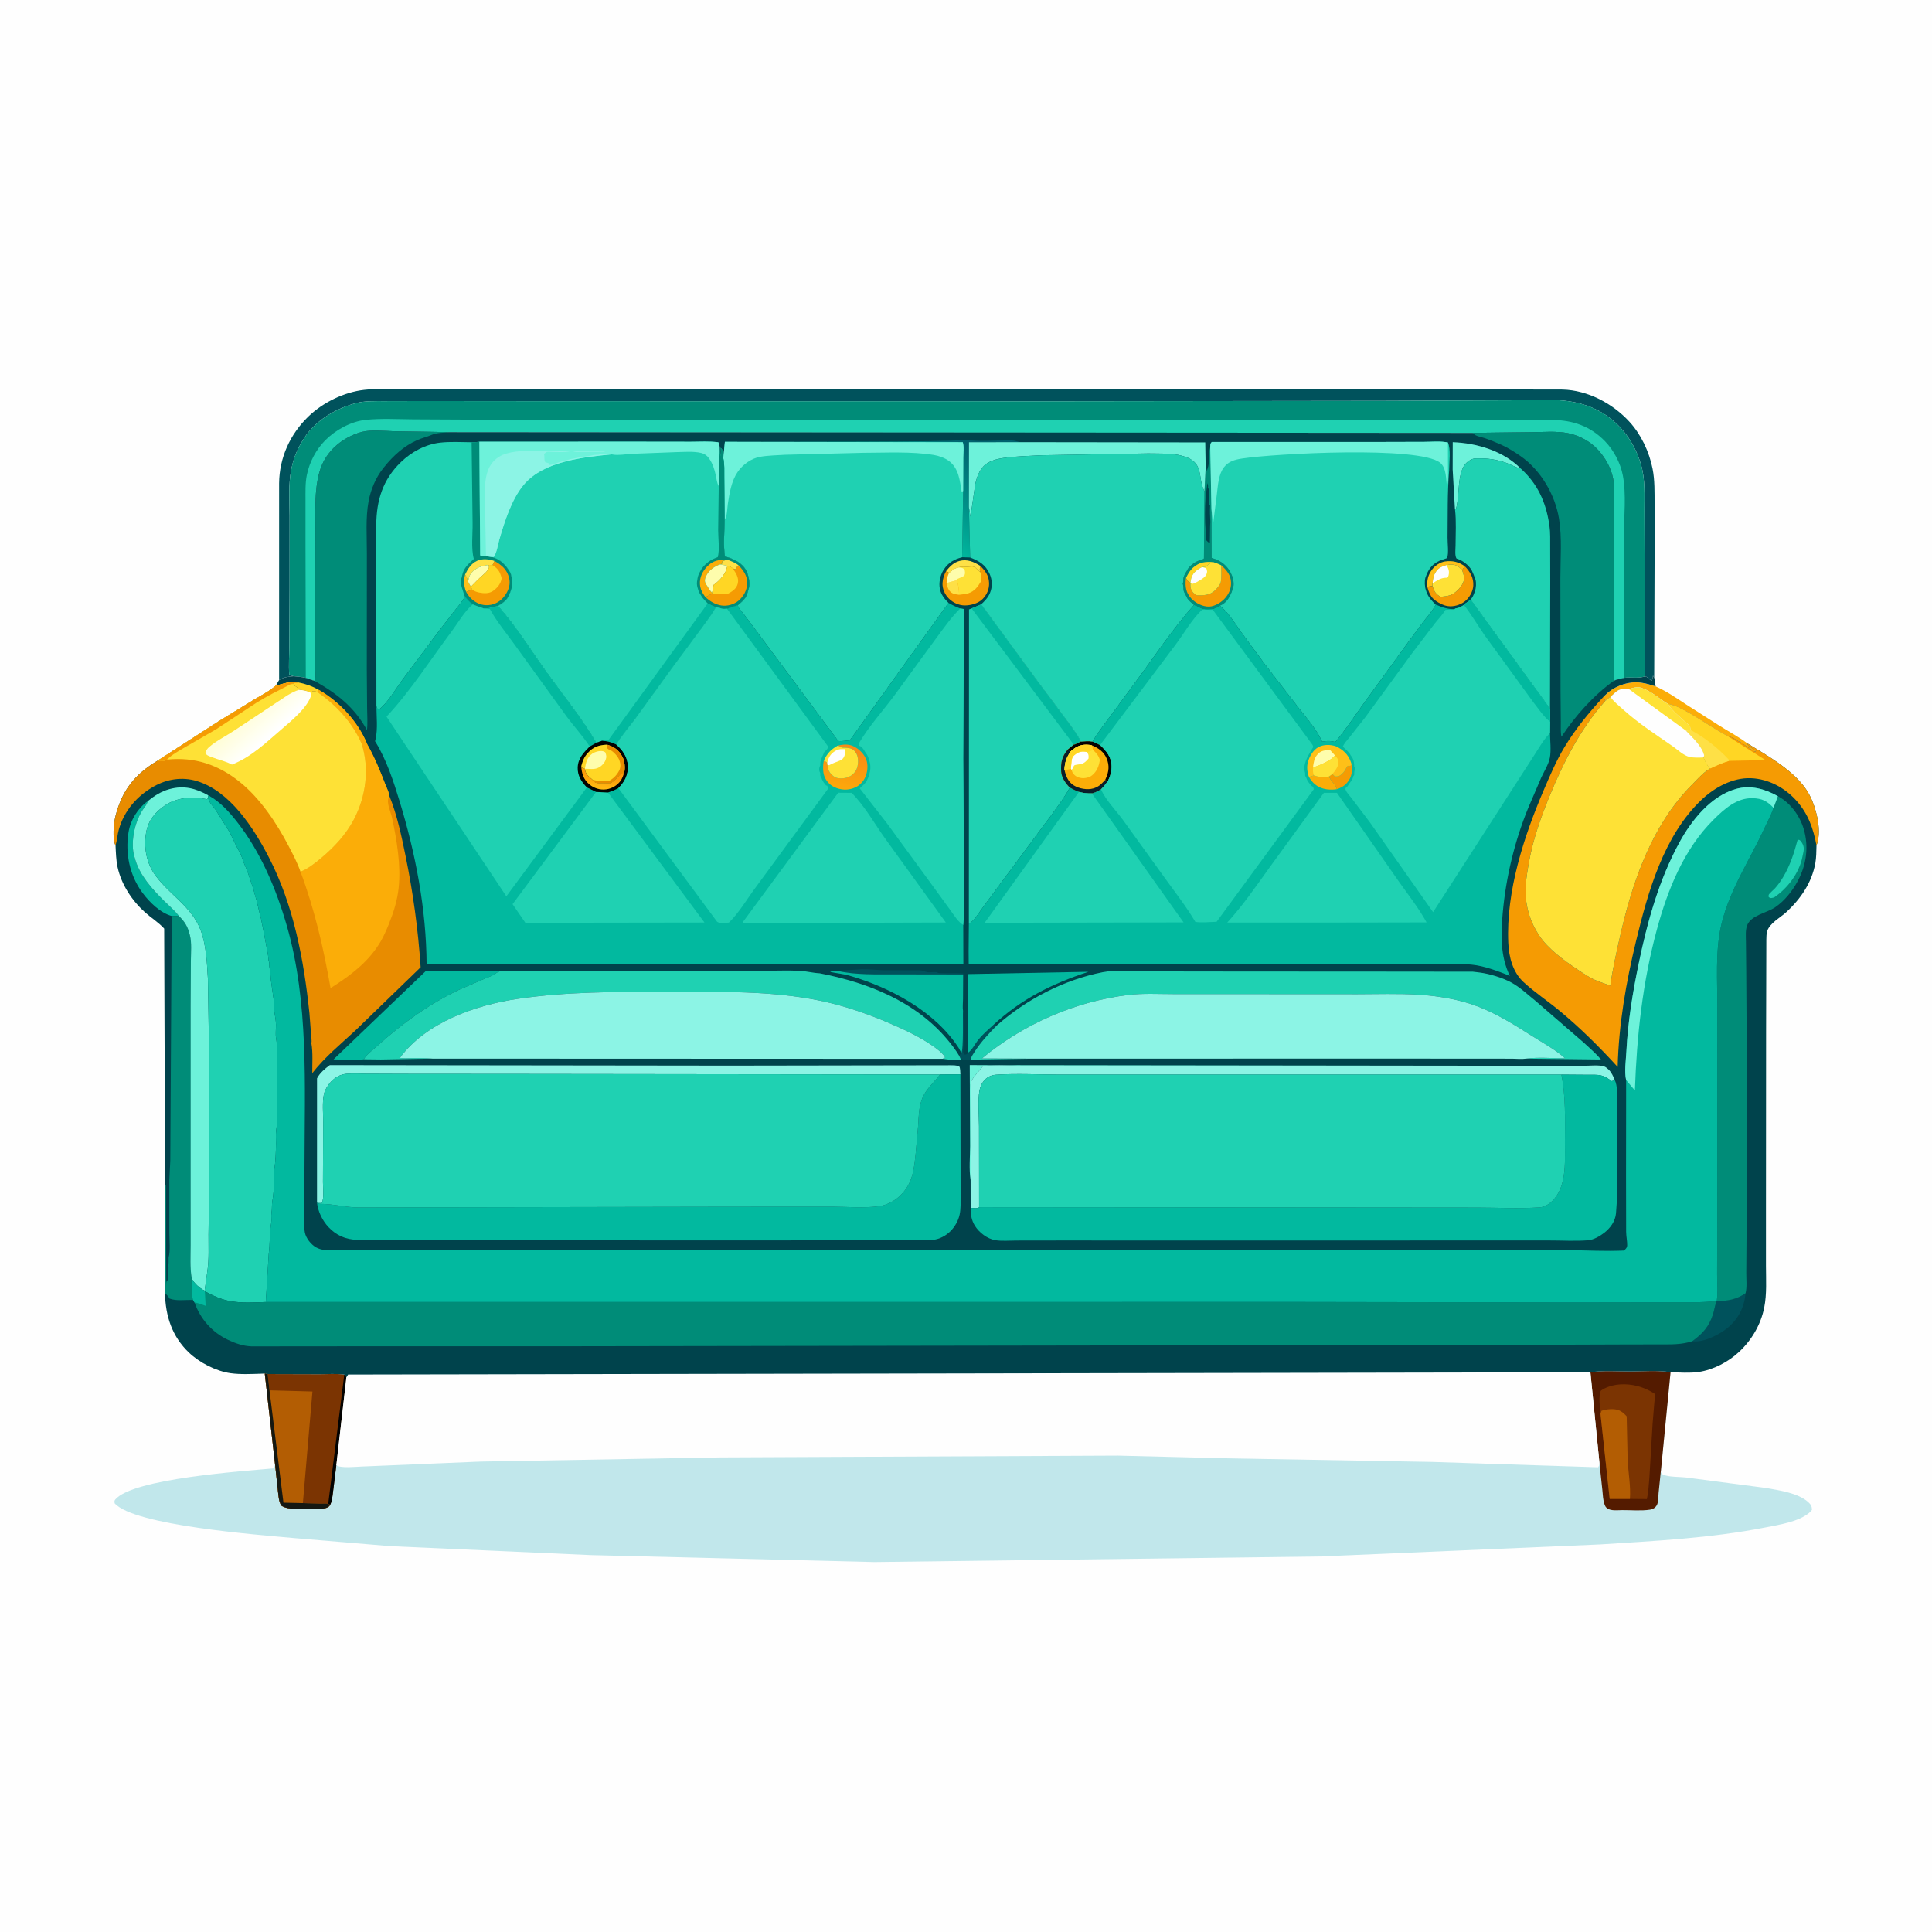 <svg version="1.1" xmlns="http://www.w3.org/2000/svg" style="display: block;" viewBox="0 0 2048 2048" width="1024" height="1024">
<defs>
	<linearGradient id="Gradient1" gradientUnits="userSpaceOnUse" x1="1054" y1="499.887" x2="993.505" y2="560.613">
		<stop class="stop0" offset="0" stop-opacity="1" stop-color="rgb(0,98,111)"/>
		<stop class="stop1" offset="1" stop-opacity="1" stop-color="rgb(0,181,156)"/>
	</linearGradient>
	<linearGradient id="Gradient2" gradientUnits="userSpaceOnUse" x1="264.027" y1="756.335" x2="285.794" y2="780.841">
		<stop class="stop0" offset="0" stop-opacity="1" stop-color="rgb(255,254,215)"/>
		<stop class="stop1" offset="1" stop-opacity="1" stop-color="rgb(255,255,255)"/>
	</linearGradient>
	<linearGradient id="Gradient3" gradientUnits="userSpaceOnUse" x1="892.218" y1="834.421" x2="899.659" y2="795.227">
		<stop class="stop0" offset="0" stop-opacity="1" stop-color="rgb(252,167,11)"/>
		<stop class="stop1" offset="1" stop-opacity="1" stop-color="rgb(248,139,21)"/>
	</linearGradient>
	<linearGradient id="Gradient4" gradientUnits="userSpaceOnUse" x1="641.286" y1="823.737" x2="639.444" y2="834.898">
		<stop class="stop0" offset="0" stop-opacity="1" stop-color="rgb(254,155,10)"/>
		<stop class="stop1" offset="1" stop-opacity="1" stop-color="rgb(255,183,17)"/>
	</linearGradient>
</defs>
<path transform="translate(0,0)" fill="rgb(254,254,254)" d="M -0 -0 L 2048 0 L 2048 2048 L -0 2048 L -0 -0 z"/>
<path transform="translate(0,0)" fill="rgb(251,173,8)" d="M 1699.72 738.652 L 1704.89 733.815 C 1714 726.501 1727.17 722.016 1738.93 723.593 L 1740.5 723.829 C 1745.5 724.552 1750.22 726.094 1755.03 727.587 C 1766.73 732.786 1777.39 740.198 1788.06 747.188 L 1820.9 768.167 C 1831.13 774.717 1842.68 780.732 1852.31 788.031 L 1852.52 789.506 C 1853.91 791.169 1853.19 790.543 1855.04 791.776 L 1856.6 792.787 C 1857.83 793.652 1858.79 794.438 1860.12 795.216 L 1861.5 796 L 1860.49 796.75 L 1858.5 796 L 1857.25 794.75 L 1855.5 794 L 1854.25 792.75 L 1852.5 792 C 1850.19 790.457 1847.51 787.875 1844.96 786.76 C 1843.32 786.042 1841.82 785.183 1840.34 784.16 C 1837.32 782.074 1835.65 781.043 1831.85 780.6 C 1817.88 773.207 1804.78 763.837 1791 756.008 C 1784.13 752.106 1775.86 747.366 1768 746.184 C 1759.12 740.986 1749.69 732.127 1739.76 729.081 C 1735.72 727.841 1730.64 728.953 1726.9 730.642 C 1720.95 730.199 1717.38 729.661 1712.58 733.765 L 1707.11 738.754 L 1701.67 742.918 L 1699.72 738.652 z"/>
<path transform="translate(0,0)" fill="rgb(0,82,92)" d="M 295.861 720.893 L 295.865 512.24 C 296.148 485.243 307.467 460.31 326.828 441.614 C 342.388 426.589 364.703 415.691 386.239 413.26 C 400.926 411.602 416.976 412.837 431.842 412.835 L 522.584 412.844 L 820.772 412.768 L 1379.4 412.819 L 1560.78 412.788 L 1656.41 412.96 C 1682.98 413.668 1709.32 427.582 1727.11 446.935 C 1739.61 460.522 1748.22 478.834 1751.79 496.874 C 1754.22 509.152 1753.85 522.026 1753.91 534.484 L 1753.95 584.582 L 1753.53 718.011 L 1752.93 717.724 L 1752.25 716.005 C 1752.01 718.249 1752.02 719.48 1751 721.51 C 1748.21 720.567 1747.15 718.065 1743.92 716.813 L 1743.28 595.714 L 1743.13 541.632 C 1743.05 524.934 1744.23 508.246 1739.39 492.059 C 1732.58 469.299 1718.84 449.879 1698.27 437.5 C 1683.83 428.813 1666.93 424.826 1650.21 424.187 L 1588.37 424.426 L 1466.98 424.928 L 1131.18 425.365 L 587.458 425.285 L 448.537 425.148 L 407.583 425.253 C 397.488 425.302 386.397 424.786 376.621 427.526 L 375 428.011 C 354.722 433.883 334.109 446.19 322.51 464.304 L 321.655 465.664 C 315.52 475.165 311.346 485.021 309.093 496.127 L 308.724 498 C 305.524 513.614 307.007 531.17 307.004 547.1 L 306.99 622.849 L 306.738 683.411 C 306.669 694.004 305.838 704.955 306.631 715.5 L 311.334 716.841 C 305.363 717.319 301.014 717.71 295.861 720.893 z"/>
<path transform="translate(0,0)" fill="rgb(0,140,120)" d="M 311.334 716.841 L 306.631 715.5 C 305.838 704.955 306.669 694.004 306.738 683.411 L 306.99 622.849 L 307.004 547.1 C 307.007 531.17 305.524 513.614 308.724 498 L 309.093 496.127 C 311.346 485.021 315.52 475.165 321.655 465.664 L 322.51 464.304 C 334.109 446.19 354.722 433.883 375 428.011 L 376.621 427.526 C 386.397 424.786 397.488 425.302 407.583 425.253 L 448.537 425.148 L 587.458 425.285 L 1131.18 425.365 L 1466.98 424.928 L 1588.37 424.426 L 1650.21 424.187 C 1666.93 424.826 1683.83 428.813 1698.27 437.5 C 1718.84 449.879 1732.58 469.299 1739.39 492.059 C 1744.23 508.246 1743.05 524.934 1743.13 541.632 L 1743.28 595.714 L 1743.92 716.813 C 1738.2 719.51 1728.39 717.605 1721.96 718.504 C 1718.27 719.336 1714.53 720.035 1711.02 721.454 L 1710.92 516 C 1710.57 500.102 1702.02 484.171 1690.49 473.512 C 1682.58 466.198 1672.12 461.16 1661.56 459.13 C 1649.73 456.856 1635.9 458.103 1623.85 458.145 L 1560.96 458.905 L 477.311 458.12 L 418.048 457.187 C 407.414 456.999 393.543 455.225 383.312 457.97 C 372.749 460.805 362.089 466.726 354.244 474.345 C 342.806 485.45 337.885 498.332 335.886 514 L 335.639 515.837 C 333.475 533.169 334.493 551.723 334.324 569.237 L 334.104 678.117 L 334.222 709.699 C 334.231 713.392 335.05 718.487 333.309 721.758 L 324.154 718.571 C 319.87 717.614 315.706 717.171 311.334 716.841 z"/>
<path transform="translate(0,0)" fill="rgb(31,209,178)" d="M 324.154 718.571 L 323.84 574.761 L 323.851 531.012 C 323.896 521.921 323.435 512.368 325.286 503.431 C 328.106 489.814 334.941 476.66 344.765 466.768 C 355.633 455.825 371.901 446.798 387.433 445.132 C 403.935 443.363 421.134 444.428 437.735 444.54 L 523.085 444.978 L 794.842 444.87 L 1315.24 445.073 L 1645.31 445.173 C 1667.27 445.383 1685.79 451.728 1701.32 467.725 C 1710.69 477.385 1717.73 490.744 1720.27 503.982 C 1724.07 523.816 1721.47 547.201 1721.42 567.454 L 1721.96 718.504 C 1718.27 719.336 1714.53 720.035 1711.02 721.454 L 1710.92 516 C 1710.57 500.102 1702.02 484.171 1690.49 473.512 C 1682.58 466.198 1672.12 461.16 1661.56 459.13 C 1649.73 456.856 1635.9 458.103 1623.85 458.145 L 1560.96 458.905 L 477.311 458.12 L 418.048 457.187 C 407.414 456.999 393.543 455.225 383.312 457.97 C 372.749 460.805 362.089 466.726 354.244 474.345 C 342.806 485.45 337.885 498.332 335.886 514 L 335.639 515.837 C 333.475 533.169 334.493 551.723 334.324 569.237 L 334.104 678.117 L 334.222 709.699 C 334.231 713.392 335.05 718.487 333.309 721.758 L 324.154 718.571 z"/>
<path transform="translate(0,0)" fill="rgb(193,231,235)" d="M 1685.89 1454.68 C 1699.48 1452.62 1714.35 1453.8 1728.14 1453.77 C 1741.92 1453.75 1757.28 1452.45 1770.85 1454.6 L 1760.52 1560.22 C 1761.4 1562.09 1761.55 1562.55 1763.5 1563.37 C 1769.59 1565.9 1780.64 1565.4 1787.54 1566.24 L 1872.25 1577.35 C 1886 1579.83 1905.94 1582.56 1916.67 1592.18 C 1919.64 1594.85 1920.65 1596.6 1920.77 1600.5 C 1919.81 1601.66 1918.9 1602.77 1917.74 1603.73 C 1906.33 1613.22 1885.73 1616.32 1871.26 1619.16 C 1813.54 1630.48 1754.58 1633.42 1696 1637.16 L 1399.94 1649.89 L 926.822 1655.83 L 625.963 1648.44 L 413.65 1638.96 L 311.336 1630.37 C 275.216 1626.99 142.278 1617.29 121.49 1593.5 C 121.438 1591.79 120.979 1590.98 122.12 1589.62 C 140.976 1567.21 257.383 1559.56 289.95 1556.56 C 291.465 1554.43 291.201 1553.12 291.395 1550.59 L 280.663 1455.86 L 283.716 1456.54 L 338.264 1456.7 C 346.89 1456.74 356.4 1455.97 364.934 1457.09 C 366.192 1458.22 366.648 1458.35 367.182 1460.01 L 369 1457.05 L 1685.89 1454.68 z"/>
<path transform="translate(0,0)" fill="rgb(123,52,2)" d="M 280.663 1455.86 L 283.716 1456.54 L 338.264 1456.7 C 346.89 1456.74 356.4 1455.97 364.934 1457.09 C 366.192 1458.22 366.648 1458.35 367.182 1460.01 L 356.52 1553.21 L 352.98 1581.84 C 352.349 1586.32 352.109 1590.96 350.026 1595.05 L 349.583 1595.83 C 348.319 1597.65 346.522 1598.32 344.424 1598.78 C 340.252 1599.7 334.716 1599.11 330.368 1599.12 C 321.153 1599.15 305.621 1601.25 298.117 1595.9 C 295.529 1591.56 295.291 1586.08 294.694 1581.15 L 291.395 1550.59 L 280.663 1455.86 z"/>
<path transform="translate(0,0)" fill="rgb(3,3,2)" d="M 364.934 1457.09 C 366.192 1458.22 366.648 1458.35 367.182 1460.01 L 356.52 1553.21 L 352.98 1581.84 C 352.349 1586.32 352.109 1590.96 350.026 1595.05 L 347.905 1594.32 L 364.934 1457.09 z"/>
<path transform="translate(0,0)" fill="rgb(179,93,3)" d="M 280.663 1455.86 L 283.716 1456.54 L 285.667 1473.79 L 331.2 1475.05 L 321.062 1593.35 L 340.334 1593.97 C 342.544 1593.98 345.974 1593.52 347.905 1594.32 L 350.026 1595.05 L 349.583 1595.83 C 348.319 1597.65 346.522 1598.32 344.424 1598.78 C 340.252 1599.7 334.716 1599.11 330.368 1599.12 C 321.153 1599.15 305.621 1601.25 298.117 1595.9 C 295.529 1591.56 295.291 1586.08 294.694 1581.15 L 291.395 1550.59 L 280.663 1455.86 z"/>
<path transform="translate(0,0)" fill="rgb(21,24,18)" d="M 280.663 1455.86 L 283.716 1456.54 L 285.667 1473.79 L 300.481 1592.91 L 321.062 1593.35 L 340.334 1593.97 C 342.544 1593.98 345.974 1593.52 347.905 1594.32 L 350.026 1595.05 L 349.583 1595.83 C 348.319 1597.65 346.522 1598.32 344.424 1598.78 C 340.252 1599.7 334.716 1599.11 330.368 1599.12 C 321.153 1599.15 305.621 1601.25 298.117 1595.9 C 295.529 1591.56 295.291 1586.08 294.694 1581.15 L 291.395 1550.59 L 280.663 1455.86 z"/>
<path transform="translate(0,0)" fill="rgb(84,27,0)" d="M 1685.89 1454.68 C 1699.48 1452.62 1714.35 1453.8 1728.14 1453.77 C 1741.92 1453.75 1757.28 1452.45 1770.85 1454.6 L 1760.52 1560.22 L 1760.47 1560.23 L 1758.14 1582.94 C 1757.88 1586.35 1757.99 1592.77 1756.22 1595.68 C 1754.56 1598.4 1752.14 1599.82 1749.06 1600.31 C 1739.95 1601.74 1728.83 1600.71 1719.55 1600.78 C 1714.77 1600.81 1707.6 1601.85 1703.58 1598.8 C 1701.97 1597.57 1701.52 1596.45 1700.84 1594.58 C 1699.19 1590.03 1699.08 1584.39 1698.57 1579.56 L 1695.5 1550.97 L 1685.89 1454.68 z"/>
<path transform="translate(0,0)" fill="rgb(123,52,2)" d="M 1696.57 1498.72 C 1696.02 1493.39 1694.24 1478.47 1697.07 1474.07 C 1706.81 1467.42 1719.64 1466.29 1731 1468.26 C 1739.32 1469.71 1746.48 1472.78 1753.68 1477.1 C 1754.69 1480.02 1753.88 1484.1 1753.63 1487.2 L 1751.79 1509.54 L 1748.4 1566.65 C 1747.72 1574.06 1747.4 1581.82 1745.76 1589.08 L 1727.77 1588.92 L 1706.33 1588.94 L 1696.57 1498.72 z"/>
<path transform="translate(0,0)" fill="rgb(179,93,3)" d="M 1696.57 1498.72 L 1697.67 1495.5 C 1702.59 1493.71 1711.45 1492.91 1716.41 1495.06 C 1719.35 1496.34 1722.32 1498.95 1724.35 1501.39 L 1725.38 1548 C 1726.12 1561.39 1728.76 1575.55 1727.77 1588.92 L 1706.33 1588.94 L 1696.57 1498.72 z"/>
<path transform="translate(0,0)" fill="rgb(254,254,254)" d="M 367.182 1460.01 L 369 1457.05 L 1685.89 1454.68 L 1695.5 1550.97 C 1695.26 1553.06 1695.29 1553.66 1694 1555.4 L 1518.21 1549.71 L 1303 1545.91 L 1185.19 1543.01 L 764.104 1544.91 L 509.5 1549.34 L 383.448 1554.61 C 377.459 1554.81 360.828 1556.62 356.52 1553.21 L 367.182 1460.01 z"/>
<path transform="translate(0,0)" fill="rgb(0,67,76)" d="M 333.309 721.758 C 335.05 718.487 334.231 713.392 334.222 709.699 L 334.104 678.117 L 334.324 569.237 C 334.493 551.723 333.475 533.169 335.639 515.837 L 335.886 514 C 337.885 498.332 342.806 485.45 354.244 474.345 C 362.089 466.726 372.749 460.805 383.312 457.97 C 393.543 455.225 407.414 456.999 418.048 457.187 L 477.311 458.12 L 1560.96 458.905 L 1623.85 458.145 C 1635.9 458.103 1649.73 456.856 1661.56 459.13 C 1672.12 461.16 1682.58 466.198 1690.49 473.512 C 1702.02 484.171 1710.57 500.102 1710.92 516 L 1711.02 721.454 C 1714.53 720.035 1718.27 719.336 1721.96 718.504 C 1728.39 717.605 1738.2 719.51 1743.92 716.813 C 1747.15 718.065 1748.21 720.567 1751 721.51 C 1752.02 719.48 1752.01 718.249 1752.25 716.005 L 1752.93 717.724 L 1753.53 718.011 L 1755.03 727.587 C 1750.22 726.094 1745.5 724.552 1740.5 723.829 L 1738.93 723.593 C 1727.17 722.016 1714 726.501 1704.89 733.815 L 1699.72 738.652 L 1701.67 742.918 L 1707.11 738.754 L 1712.58 733.765 C 1717.38 729.661 1720.95 730.199 1726.9 730.642 C 1730.64 728.953 1735.72 727.841 1739.76 729.081 C 1749.69 732.127 1759.12 740.986 1768 746.184 C 1775.86 747.366 1784.13 752.106 1791 756.008 C 1804.78 763.837 1817.88 773.207 1831.85 780.6 C 1835.65 781.043 1837.32 782.074 1840.34 784.16 C 1841.82 785.183 1843.32 786.042 1844.96 786.76 C 1847.51 787.875 1850.19 790.457 1852.5 792 L 1854.25 792.75 L 1855.5 794 L 1857.25 794.75 L 1858.5 796 L 1860.49 796.75 L 1861.5 796 L 1860.12 795.216 C 1858.79 794.438 1857.83 793.652 1856.6 792.787 L 1855.04 791.776 C 1853.19 790.543 1853.91 791.169 1852.52 789.506 L 1852.31 788.031 C 1873.48 801.024 1900.09 815.782 1914.35 836.498 C 1920.33 845.198 1923.88 855.354 1926.17 865.594 C 1928.33 875.263 1929.18 886.882 1925.56 896.292 C 1925.38 902.38 1925.43 908.903 1924.35 914.901 C 1920.65 935.446 1909.02 952.457 1894.05 966.476 C 1887.6 972.52 1876.03 978.365 1873.24 987.167 C 1872.4 989.8 1872.5 993.627 1872.39 996.426 L 1872.13 1093.19 L 1872 1280.6 L 1871.99 1341.8 C 1872.01 1356.41 1873.02 1371.76 1870.14 1386.13 C 1866.54 1404.12 1856.91 1420.48 1843.62 1432.95 C 1832.22 1443.65 1816.15 1452.12 1800.58 1454.36 C 1791.04 1455.74 1780.49 1454.89 1770.85 1454.6 C 1757.28 1452.45 1741.92 1453.75 1728.14 1453.77 C 1714.35 1453.8 1699.48 1452.62 1685.89 1454.68 L 369 1457.05 L 367.182 1460.01 C 366.648 1458.35 366.192 1458.22 364.934 1457.09 C 356.4 1455.97 346.89 1456.74 338.264 1456.7 L 283.716 1456.54 L 280.663 1455.86 C 278.803 1456.2 279.689 1456.1 277.568 1456.17 C 266.738 1456.48 255.141 1457.15 244.406 1455.66 C 228.955 1453.5 211.494 1444.49 200.247 1433.77 C 182.365 1416.74 175.384 1394.99 174.905 1370.77 L 175.003 1255.36 L 174.042 984.365 C 168.047 977.73 160.292 973.028 153.662 967.066 C 139.8 954.603 128.641 937.534 124.636 919.209 C 123.007 911.757 122.861 903.855 122.475 896.251 C 118.922 889.255 120.491 872.833 122.39 865.29 C 129.297 837.848 142.859 820.793 166.976 806.405 L 232.354 764.291 L 268.453 742.212 C 276.667 737.25 285.011 733.187 292.321 726.851 L 295.861 720.893 C 301.014 717.71 305.363 717.319 311.334 716.841 C 315.706 717.171 319.87 717.614 324.154 718.571 L 333.309 721.758 z"/>
<path transform="translate(0,0)" fill="rgb(255,214,36)" d="M 316.013 723.338 C 324.075 724.929 330.9 727.312 338.084 731.349 L 336.295 733.479 C 332.607 732.611 332.465 732.225 328.94 734.07 C 324.913 732.112 321.392 731.667 317.006 731.169 C 314.295 727.478 312.183 726.758 307.873 725.424 C 310.485 724.25 313.219 723.857 316.013 723.338 z"/>
<path transform="translate(0,0)" fill="rgb(254,224,70)" d="M 1003.04 605.187 C 1006.97 600.456 1010.79 596.324 1016.98 594.649 C 1025.33 592.392 1032.23 595.548 1039.1 599.824 C 1038.75 602.171 1038.27 604.213 1039.05 606.529 L 1034.07 601.912 C 1031.68 600.186 1030.08 600.449 1027.35 600.833 C 1023.3 601.402 1019.61 600.099 1015.84 601.62 C 1012.44 602.679 1010.4 603.325 1008.01 606.027 L 1006.07 607.33 L 1003.04 605.187 z"/>
<path transform="translate(0,0)" fill="rgb(254,192,24)" d="M 1512.9 621.959 C 1512.68 614.79 1513.67 609.739 1517.98 603.845 C 1521.07 599.625 1526.77 595.846 1532 595.123 C 1539.91 594.031 1546.29 595.716 1552.85 600.313 L 1549.93 604.354 C 1548.56 602.955 1547.07 601.253 1545.36 600.258 C 1541.52 598.024 1537.55 598.136 1533.37 599.013 C 1527.87 600.644 1524.4 602.273 1521.42 607.357 C 1519.81 610.089 1519.4 612.944 1518.92 616.017 L 1518.69 617.456 L 1518.57 618.324 L 1518.46 621.205 L 1512.9 621.959 z"/>
<path transform="translate(0,0)" fill="rgb(0,82,92)" d="M 1019.08 1116.12 C 1021.6 1112.63 1020.34 1078.41 1020.86 1071.65 L 1020.96 1072.89 C 1021.83 1083.97 1021.36 1095.31 1021.32 1106.42 C 1021.31 1108.54 1020.62 1114.88 1021.28 1116.5 C 1021.57 1117.21 1022.43 1117.51 1023 1118.02 C 1025.54 1117.17 1024.47 1117.89 1026.21 1115.86 C 1030.39 1113.26 1033.74 1106.3 1036.9 1102.35 C 1041.49 1096.6 1047.31 1091.67 1052.72 1086.71 L 1056.55 1087.08 C 1047.99 1095.69 1039.6 1104.73 1033.05 1115 C 1031.41 1117.57 1029.4 1120.23 1028.96 1123.26 C 1025.46 1123.82 1023.09 1124.22 1019.72 1122.7 L 1018.61 1123.05 L 1016.72 1119.07 L 1019.08 1116.12 z"/>
<path transform="translate(0,0)" fill="rgb(0,82,92)" d="M 887.695 1029.11 L 913.283 1027.46 C 921.185 1027.21 929.1 1028.31 937 1028.49 L 974.916 1028.52 C 978.204 1028.66 980.036 1029.97 983 1030.51 C 986.051 1031.07 989.469 1030.05 992.5 1030.51 C 993.676 1030.69 994.161 1031.47 995.568 1031.52 C 1004.09 1031.86 1012.73 1031.32 1021.23 1031.96 L 1020.99 1032.96 L 949.688 1032.84 C 929.738 1032.74 907.212 1033.71 887.695 1029.11 z"/>
<path transform="translate(0,0)" fill="rgb(109,242,218)" d="M 1028.88 1251.03 C 1027.06 1239.75 1028.33 1226.31 1028.34 1214.78 L 1027.97 1129.04 L 1622.2 1129.74 L 1473.78 1130.06 L 1191.61 1129.97 L 1089.3 1129.91 C 1074.2 1129.89 1056.76 1128.11 1041.88 1130.1 C 1038.49 1134.93 1031.31 1141.78 1029.32 1146.8 C 1028.24 1149.52 1029.3 1158.32 1029.3 1161.55 L 1029.26 1220.53 C 1029.29 1230.21 1030.47 1241.58 1028.88 1251.03 z"/>
<path transform="translate(0,0)" fill="rgb(245,155,3)" d="M 1552.85 600.313 C 1558.46 606.243 1562.29 612.542 1561.73 621 C 1561.33 627.147 1557.39 634.016 1552.51 637.704 C 1547.67 641.356 1540.63 643.402 1534.6 642.466 C 1529.8 641.722 1525.83 639.568 1521.92 636.812 C 1516.71 633.617 1514.57 627.473 1512.9 621.959 L 1518.46 621.205 C 1520.39 626.85 1521.85 629.922 1527.34 632.618 C 1530.5 632.248 1533.97 631.998 1537 631.002 C 1542.31 629.259 1548.52 623.041 1550.81 617.967 C 1552.98 613.159 1551.57 609.076 1549.93 604.354 L 1552.85 600.313 z"/>
<path transform="translate(0,0)" fill="rgb(254,225,54)" d="M 1533.37 599.013 C 1537.55 598.136 1541.52 598.024 1545.36 600.258 C 1547.07 601.253 1548.56 602.955 1549.93 604.354 C 1551.57 609.076 1552.98 613.159 1550.81 617.967 C 1548.52 623.041 1542.31 629.259 1537 631.002 C 1533.97 631.998 1530.5 632.248 1527.34 632.618 C 1521.85 629.922 1520.39 626.85 1518.46 621.205 L 1518.57 618.324 L 1518.69 617.456 L 1518.92 616.017 C 1519.4 612.944 1519.81 610.089 1521.42 607.357 C 1524.4 602.273 1527.87 600.644 1533.37 599.013 z"/>
<path transform="translate(0,0)" fill="rgb(254,254,254)" d="M 1518.57 618.324 L 1518.69 617.456 L 1518.92 616.017 C 1519.4 612.944 1519.81 610.089 1521.42 607.357 C 1524.4 602.273 1527.87 600.644 1533.37 599.013 C 1535.42 602.823 1536.67 605.524 1535.5 610.075 C 1535.2 611.245 1534.86 611.572 1534.22 612.432 L 1532.37 612.439 C 1527.12 612.574 1522.87 615.637 1518.57 618.324 z"/>
<path transform="translate(0,0)" fill="rgb(2,185,159)" d="M 182.025 971.02 C 169.96 967.715 158.403 956.353 151.094 946.5 C 137.51 928.187 132.577 904.729 136.227 882.271 C 138.323 869.373 146.047 856.745 156.726 849.182 L 156.054 850.997 C 155.282 852.97 154.273 854.376 153.005 856.051 C 143.858 868.134 139.236 887.491 141.224 902.5 C 141.524 904.765 142.111 906.817 142.742 909 L 143.232 910.766 C 148.232 928.164 161.37 942.492 173.901 954.947 C 179.073 960.088 185.058 965.084 189.519 970.835 L 182.025 971.02 z"/>
<path transform="translate(0,0)" fill="rgb(0,82,92)" d="M 1850.39 1370.86 C 1848.92 1386.13 1842.69 1398.33 1830.8 1408.03 C 1822.58 1414.72 1806.45 1422.89 1795.35 1421.92 L 1793.95 1421.75 L 1794.14 1421.55 C 1804.94 1413.8 1811.65 1406.18 1815.82 1393.27 C 1817.15 1389.14 1817.63 1384.8 1819.17 1380.76 L 1819.87 1378.96 C 1830.82 1379.53 1841.42 1377.26 1850.39 1370.86 z"/>
<path transform="translate(0,0)" fill="url(#Gradient1)" d="M 787.749 468.417 C 814.332 468.277 1014.36 468.673 1017.5 466.51 L 1018.84 466.648 C 1022.73 467 1026.57 466.662 1030.5 467 C 1041.13 467.914 1052.64 466.984 1063.35 466.978 C 1067.79 466.976 1072.74 466.446 1077 467.661 L 1081.57 468.725 L 1027.15 468.827 L 1027.06 537.615 L 1028.42 590.931 L 1019.92 590.686 L 1021.01 520.392 L 1021.13 484.824 C 1021.14 480.018 1022.06 473.312 1020.59 468.78 L 787.749 468.417 z"/>
<path transform="translate(0,0)" fill="rgb(109,242,218)" d="M 1539.88 497.631 L 1539.96 468.731 C 1565.57 469.686 1593.47 477.996 1611.91 496.585 L 1610.94 496.347 C 1608.33 495.681 1606.13 494.895 1603.72 493.681 C 1593.75 488.653 1580.87 485.899 1569.77 485.929 C 1567.06 485.937 1563.16 485.666 1560.62 486.684 C 1555.78 488.629 1552.16 492.269 1550.2 497.127 C 1544.88 510.346 1547.21 525.929 1543.39 539.556 L 1542.24 539.024 L 1539.88 497.631 z"/>
<path transform="translate(0,0)" fill="rgb(245,155,3)" d="M 1039.1 599.824 C 1044.42 605.087 1048.23 610.187 1048.47 617.96 C 1048.67 624.435 1046.29 630.033 1041.84 634.721 C 1037.31 639.492 1029.4 641.72 1023 641.781 C 1016.44 641.844 1010.12 638.845 1005.55 634.207 C 1001.53 630.117 998.841 623.904 999.103 618.131 C 999.307 613.627 1000.85 609.097 1003.04 605.187 L 1006.07 607.33 L 1008.01 606.027 C 1010.4 603.325 1012.44 602.679 1015.84 601.62 C 1019.61 600.099 1023.3 601.402 1027.35 600.833 C 1030.08 600.449 1031.68 600.186 1034.07 601.912 L 1039.05 606.529 C 1038.27 604.213 1038.75 602.171 1039.1 599.824 z"/>
<path transform="translate(0,0)" fill="rgb(254,224,70)" d="M 1003.42 617.942 L 1014.16 615.032 C 1016.13 620.237 1016.43 625.003 1016.73 630.477 C 1014.51 630.171 1011.51 629.872 1009.5 628.764 C 1005.25 626.423 1004.33 622.302 1003.42 617.942 z"/>
<path transform="translate(0,0)" fill="rgb(254,225,54)" d="M 1015.84 601.62 C 1019.61 600.099 1023.3 601.402 1027.35 600.833 C 1030.08 600.449 1031.68 600.186 1034.07 601.912 L 1039.05 606.529 C 1040.65 609.774 1040.02 613.017 1039.75 616.5 C 1036.47 622.1 1032.95 626.752 1026.5 628.897 C 1024.43 629.585 1022.15 629.797 1020 630.077 L 1016.73 630.477 C 1016.43 625.003 1016.13 620.237 1014.16 615.032 L 1003.42 617.942 C 1003.66 613.893 1004.39 611.02 1006.07 607.33 L 1008.01 606.027 C 1010.4 603.325 1012.44 602.679 1015.84 601.62 z"/>
<path transform="translate(0,0)" fill="rgb(254,253,172)" d="M 1015.84 601.62 C 1019.04 601.843 1020 601.517 1022.5 603.654 C 1022.92 606.479 1023.33 607.55 1022.25 610.25 C 1019.53 611.711 1016.93 612.901 1014.04 613.999 L 1014.16 615.032 L 1003.42 617.942 C 1003.66 613.893 1004.39 611.02 1006.07 607.33 L 1008.01 606.027 C 1010.4 603.325 1012.44 602.679 1015.84 601.62 z"/>
<path transform="translate(0,0)" fill="rgb(0,140,120)" d="M 1282.9 473.868 L 1284.16 539.641 L 1284.4 591.42 L 1289.04 592.985 C 1290.61 593.509 1291.6 594.153 1292.99 595.005 L 1294.34 595.776 C 1298.52 598.309 1303.11 603.552 1304.95 608.005 L 1305.77 609.753 C 1307.39 613.433 1308.5 619.767 1306.93 623.614 L 1306.49 624.5 L 1306.23 625.685 C 1305.85 627.298 1305.21 628.518 1304.49 630 L 1303.78 631.498 C 1301.59 635.88 1298.21 639.974 1293.58 641.795 L 1293.09 642.035 C 1292.26 643.049 1290.18 643.975 1288.91 644.289 L 1288 644.49 L 1286.5 645.49 C 1282.97 645.524 1278.55 646.045 1275.12 645.316 C 1272.15 644.684 1269.62 642.412 1266.65 641.571 L 1265.67 641.334 C 1263.38 639.23 1260.19 636.851 1258.59 634.183 L 1258.01 632.995 L 1257.28 631.56 L 1256.51 630 C 1255.32 627.82 1254.56 626.755 1254.53 624.25 C 1254.52 622.712 1254.48 621.473 1254.1 619.969 L 1253.72 618.5 C 1254.88 616.27 1254 614.639 1254.53 612.5 C 1255.05 610.423 1256.41 607.85 1257.51 606 L 1258.5 604.51 C 1259.22 603.277 1258.57 603.799 1259.57 602.5 C 1262.39 598.81 1268.09 594.655 1272.65 593.751 C 1274.31 593.421 1274.9 593.03 1276.22 592 L 1276.82 520.89 L 1278.06 495.733 C 1282.44 503.488 1278.64 518.897 1278 527.5 C 1277.19 538.395 1277.06 552.047 1278.12 562.876 L 1278.49 572.5 C 1279.92 574.009 1280.49 574.834 1282.5 575.51 L 1282.76 557 L 1283 553.5 C 1282.73 547.532 1282.39 542.033 1282.76 536 C 1280.92 533.785 1281.35 531.346 1281.51 528.5 C 1281.7 525.101 1281.65 521.91 1281.51 518.5 L 1280.51 517.5 C 1280.56 515.863 1280.72 514.527 1280.13 512.969 C 1279.6 511.548 1279.72 512.312 1279.72 510.469 L 1279.76 509 C 1279.51 505.577 1278.77 500.241 1280.01 497.005 C 1282.89 489.441 1280.44 481.569 1282.9 473.868 z"/>
<path transform="translate(0,0)" fill="rgb(255,214,36)" d="M 1257.23 612.601 C 1259.26 608.424 1261.25 604.735 1264.79 601.641 C 1271.49 595.796 1277.43 595.3 1286.01 595.791 C 1282.9 597.06 1280.84 598.055 1278.5 600.557 L 1274.39 601.031 C 1269.39 603.755 1264.74 606.663 1263.02 612.419 C 1262.48 614.211 1262.13 616.074 1261.99 617.938 C 1259.05 616.123 1258.79 615.707 1257.23 612.601 z"/>
<path transform="translate(0,0)" fill="rgb(245,155,3)" d="M 1294.66 599.296 C 1300.31 604.416 1304.67 609.476 1304.95 617.555 C 1305.18 624.124 1302.46 630.125 1297.93 634.81 C 1294.06 638.821 1287.5 642.842 1281.76 643.006 C 1274.97 643.201 1267.31 639.334 1262.79 634.421 C 1257.11 628.236 1256.24 622.073 1257 614.1 L 1257.23 612.601 C 1258.79 615.707 1259.05 616.123 1261.99 617.938 C 1261.78 619.956 1261.83 622.5 1262.53 624.426 C 1263.64 627.537 1265.75 629.355 1268.5 630.954 C 1275.57 631.237 1282.4 631.086 1287.83 625.895 C 1289.57 624.229 1293.39 619.878 1293.95 617.589 C 1295.18 612.511 1294.42 604.727 1294.66 599.296 z"/>
<path transform="translate(0,0)" fill="rgb(254,225,54)" d="M 1286.01 595.791 C 1289.03 596.803 1291.86 597.78 1294.66 599.296 C 1294.42 604.727 1295.18 612.511 1293.95 617.589 C 1293.39 619.878 1289.57 624.229 1287.83 625.895 C 1282.4 631.086 1275.57 631.237 1268.5 630.954 C 1265.75 629.355 1263.64 627.537 1262.53 624.426 C 1261.83 622.5 1261.78 619.956 1261.99 617.938 C 1262.13 616.074 1262.48 614.211 1263.02 612.419 C 1264.74 606.663 1269.39 603.755 1274.39 601.031 L 1278.5 600.557 C 1280.84 598.055 1282.9 597.06 1286.01 595.791 z"/>
<path transform="translate(0,0)" fill="rgb(254,254,254)" d="M 1274.39 601.031 L 1278.74 602.5 C 1279.7 604.944 1279.97 606.506 1278.76 609 C 1277.47 611.655 1275.04 613.145 1272.64 614.627 C 1269.81 616.382 1267.72 617.71 1264.5 618.85 L 1261.99 617.938 C 1262.13 616.074 1262.48 614.211 1263.02 612.419 C 1264.74 606.663 1269.39 603.755 1274.39 601.031 z"/>
<path transform="translate(0,0)" fill="rgb(2,185,159)" d="M 879.97 1030.24 C 882.554 1028.81 884.81 1029.14 887.695 1029.11 C 907.212 1033.71 929.738 1032.74 949.688 1032.84 L 1020.99 1032.96 L 1020.85 1058.94 C 1020.83 1062.89 1020.24 1067.79 1020.86 1071.65 C 1020.34 1078.41 1021.6 1112.63 1019.08 1116.12 L 1016.25 1110.87 C 991.293 1072.18 943.444 1046.55 900.144 1034.16 C 893.585 1032.28 886.643 1031.74 879.97 1030.24 z"/>
<path transform="translate(0,0)" fill="rgb(2,185,159)" d="M 1025.83 1032.58 L 1153.71 1030.12 C 1114.98 1042.96 1082.86 1058.72 1052.72 1086.71 C 1047.31 1091.67 1041.49 1096.6 1036.9 1102.35 C 1033.74 1106.3 1030.39 1113.26 1026.21 1115.86 L 1025.83 1032.58 z"/>
<path transform="translate(0,0)" fill="rgb(2,185,159)" d="M 385.865 1122.9 C 376.002 1124.32 363.691 1122.97 353.586 1122.99 L 451.038 1029.65 C 459.505 1028.32 469.28 1029.19 477.908 1029.18 L 530.844 1029.12 C 528.825 1029.94 527.073 1030.6 525.34 1031.95 C 522.089 1034.46 517.427 1035.87 513.616 1037.52 L 486.294 1049.34 C 454.271 1064.73 426.469 1084.74 400.219 1108.5 C 397.312 1111.13 386.49 1119.49 385.865 1122.9 z"/>
<path transform="translate(0,0)" fill="rgb(109,242,218)" d="M 1081.57 468.725 L 1277.63 468.972 L 1278.06 495.733 L 1276.82 520.89 L 1276.02 519.28 C 1270.03 506.347 1275.62 492.421 1258.86 485.135 L 1255 483.813 L 1253.63 483.361 C 1242.88 480.076 1228.27 480.959 1217.04 480.658 L 1104.3 482.621 C 1090.89 483.402 1076.97 483.523 1063.69 485.5 C 1058.09 486.333 1052.52 487.552 1047.59 490.419 C 1039.19 495.296 1035.98 503.842 1033.88 512.812 L 1028.78 547.623 L 1027.06 537.615 L 1027.15 468.827 L 1081.57 468.725 z"/>
<path transform="translate(0,0)" fill="rgb(140,244,229)" d="M 336.049 1274.83 L 336.063 1143.1 C 339.137 1137.19 344.348 1132.96 349.606 1129.06 L 774.066 1129.58 L 1007 1129.21 C 1009.8 1129.26 1014.44 1129.03 1016.8 1130.53 C 1017.99 1131.29 1017.94 1137.15 1018.07 1138.79 L 996.564 1138.98 L 550.561 1138.43 L 428.669 1138.33 L 388.403 1138.17 C 381.425 1138.15 374.084 1137.62 367.166 1138.27 C 360.797 1138.87 355.319 1141.92 350.927 1146.53 C 347.635 1149.99 344.308 1155.42 343.336 1160.13 C 341.484 1169.1 342.645 1180.28 342.605 1189.49 L 342.35 1253.27 C 342.316 1258.65 343.791 1271.2 341 1275.24 L 337.038 1275.31 L 336.049 1274.83 z"/>
<path transform="translate(0,0)" fill="rgb(140,244,229)" d="M 1622.2 1129.74 L 1678.58 1129.77 C 1684.93 1129.79 1694.71 1128.57 1700.55 1130.47 C 1702.03 1130.95 1704.3 1132.85 1705.39 1133.95 C 1708.31 1136.91 1710.19 1141.09 1711.73 1144.9 L 1708.5 1146.06 C 1705.18 1143.49 1701.41 1141.05 1697.29 1140.03 C 1692.8 1138.91 1687.3 1139.36 1682.64 1139.3 L 1655.16 1139.09 L 1254.77 1139.07 L 1122.24 1139.07 C 1100.37 1139.07 1077.77 1137.78 1056 1139.22 C 1051.41 1139.52 1047.38 1141.16 1044.09 1144.43 C 1041.14 1147.37 1039.04 1151.83 1038.31 1155.91 C 1036.25 1167.43 1037.8 1181.88 1037.8 1193.75 L 1037.89 1279.83 C 1035.37 1281.37 1031.76 1280.55 1028.92 1280.36 L 1028.88 1251.03 C 1030.47 1241.58 1029.29 1230.21 1029.26 1220.53 L 1029.3 1161.55 C 1029.3 1158.32 1028.24 1149.52 1029.32 1146.8 C 1031.31 1141.78 1038.49 1134.93 1041.88 1130.1 C 1056.76 1128.11 1074.2 1129.89 1089.3 1129.91 L 1191.61 1129.97 L 1473.78 1130.06 L 1622.2 1129.74 z"/>
<path transform="translate(0,0)" fill="rgb(0,140,120)" d="M 182.025 971.02 L 189.519 970.835 C 195.85 977.149 198.803 981.642 201.051 990.5 L 201.387 991.773 C 203.348 999.777 202.379 1009.98 202.332 1018.27 L 202.07 1064.17 L 202.052 1264.16 L 202.082 1319.8 C 202.073 1331.41 201.225 1343.56 203.217 1355.01 C 203.009 1362.76 202.726 1370.35 204.553 1377.96 C 196.895 1377.78 186.661 1379.39 179.612 1376.5 C 178.615 1374.12 176.713 1372.54 174.905 1370.77 L 175.003 1255.36 L 175.938 1256.15 L 176.25 1362.75 C 176.37 1360.56 175.919 1358.6 177.5 1357 L 178.5 1359 L 178.632 1343.06 C 178.499 1341.16 178.448 1341.95 178.617 1340.22 C 178.758 1338.79 178.784 1337.44 178.755 1336 L 178.755 1333 C 180.772 1325.62 179.558 1315.23 179.549 1307.35 L 179.51 1251 L 180.527 1230.14 L 182.025 971.02 z"/>
<path transform="translate(0,0)" fill="rgb(109,242,218)" d="M 156.726 849.182 C 163.765 843.491 170.726 838.969 179.559 836.532 C 194.868 832.309 207.327 835.573 220.809 843.132 L 220.559 844.868 L 219.462 847.267 L 218.291 847.002 C 204.166 843.98 187.128 845.448 174.985 853.743 C 164.321 861.027 157.108 869.664 154.879 882.684 C 152.211 898.267 155.123 914.781 164.507 927.658 C 179.639 948.421 203.097 960.99 212.573 985.719 C 218.681 1001.66 219.397 1020.95 220.409 1037.84 L 221.575 1112.89 L 221.754 1251.81 L 221.044 1308.62 C 220.957 1321.41 221.721 1334.61 219.863 1347.27 L 216.913 1368.25 C 211.524 1365.51 205.684 1360.65 203.217 1355.01 C 201.225 1343.56 202.073 1331.41 202.082 1319.8 L 202.052 1264.16 L 202.07 1064.17 L 202.332 1018.27 C 202.379 1009.98 203.348 999.777 201.387 991.773 L 201.051 990.5 C 198.803 981.642 195.85 977.149 189.519 970.835 C 185.058 965.084 179.073 960.088 173.901 954.947 C 161.37 942.492 148.232 928.164 143.232 910.766 L 142.742 909 C 142.111 906.817 141.524 904.765 141.224 902.5 C 139.236 887.491 143.858 868.134 153.005 856.051 C 154.273 854.376 155.282 852.97 156.054 850.997 L 156.726 849.182 z"/>
<path transform="translate(0,0)" fill="rgb(31,209,178)" d="M 530.844 1029.12 L 739.174 1028.98 L 810.934 1029.02 C 823.171 1029.03 835.699 1028.47 847.907 1029.12 C 854.955 1029.5 861.842 1031.39 868.86 1031.71 C 925.42 1042.61 980.671 1065.88 1014.19 1115 L 1016.72 1119.07 L 1018.61 1123.05 C 1012.52 1124.57 1005.45 1123.07 999.237 1122.38 C 1000.19 1121.77 999.716 1122.04 1000.94 1121.45 L 1001.89 1121 C 1000.36 1117.64 995.663 1113.79 992.672 1111.53 C 977.334 1099.93 957.956 1091 940.294 1083.52 C 913.941 1072.35 887.224 1063.73 858.991 1058.77 C 808.087 1049.82 754.506 1051.48 703.009 1051.38 C 651.697 1051.29 599.868 1051.29 548.994 1058.78 C 504.362 1065.35 451.908 1083.51 423.963 1121.29 C 427.366 1122.19 431.841 1121.64 435.381 1121.64 C 442.632 1121.64 449.887 1121.52 457.123 1122.07 L 458.363 1122.17 L 403.756 1123.1 L 385.865 1122.9 C 386.49 1119.49 397.312 1111.13 400.219 1108.5 C 426.469 1084.74 454.271 1064.73 486.294 1049.34 L 513.616 1037.52 C 517.427 1035.87 522.089 1034.46 525.34 1031.95 C 527.073 1030.6 528.825 1029.94 530.844 1029.12 z"/>
<path transform="translate(0,0)" fill="rgb(0,140,120)" d="M 333.309 721.758 C 335.05 718.487 334.231 713.392 334.222 709.699 L 334.104 678.117 L 334.324 569.237 C 334.493 551.723 333.475 533.169 335.639 515.837 L 335.886 514 C 337.885 498.332 342.806 485.45 354.244 474.345 C 362.089 466.726 372.749 460.805 383.312 457.97 C 393.543 455.225 407.414 456.999 418.048 457.187 L 477.311 458.12 C 470.936 458.829 463.282 458.525 457.5 461.034 C 452.65 463.138 447.36 464.318 442.458 466.465 C 428.408 472.619 416.71 483.187 407.234 495.102 L 406.123 496.481 C 398.31 506.35 393.067 518.858 390.74 531.188 C 387.385 548.967 388.959 568.829 388.895 586.926 L 388.825 710.556 L 389.158 751.145 C 389.219 758.585 389.879 766.603 388.999 773.971 C 375.839 749.699 356.834 734.911 333.309 721.758 z"/>
<path transform="translate(0,0)" fill="rgb(31,209,178)" d="M 1542.24 539.024 L 1543.39 539.556 C 1547.21 525.929 1544.88 510.346 1550.2 497.127 C 1552.16 492.269 1555.78 488.629 1560.62 486.684 C 1563.16 485.666 1567.06 485.937 1569.77 485.929 C 1580.87 485.899 1593.75 488.653 1603.72 493.681 C 1606.13 494.895 1608.33 495.681 1610.94 496.347 L 1611.91 496.585 C 1629.73 512.514 1638.66 532.122 1642.19 555.5 L 1642.44 557.036 C 1643.55 564.578 1643.21 572.518 1643.25 580.133 L 1643.31 617.68 L 1643.06 751.256 L 1558.86 635.579 C 1560.99 633.143 1562.02 630.964 1563.04 627.907 L 1563.49 626.5 C 1564.72 623.374 1565.05 617.586 1564.03 614.326 L 1563.49 613 C 1562.59 610.207 1561.78 608.127 1560.5 605.51 L 1560.02 604.459 C 1557.25 599.45 1550.57 594.245 1545.24 592.464 L 1543.99 592.086 C 1541.96 589.126 1542.93 581.978 1542.94 578.238 C 1542.96 565.757 1543.85 552.508 1542.38 540.131 L 1542.24 539.024 z"/>
<path transform="translate(0,0)" fill="rgb(31,209,178)" d="M 1056.55 1087.08 C 1087.95 1059.4 1127.56 1038.7 1168.88 1030.56 C 1182.76 1027.83 1199.72 1029.7 1213.95 1029.71 L 1307.63 1029.83 L 1476.87 1029.93 L 1561.28 1030.03 L 1567 1030.71 L 1568.9 1030.95 C 1579.39 1032.35 1592.88 1036.5 1602.2 1041.57 C 1611.17 1046.46 1619.37 1054.26 1627.33 1060.66 L 1678.83 1105.18 C 1684.85 1110.89 1691.84 1116.7 1697.06 1123.11 L 1617.52 1122.19 C 1630.75 1120.47 1645.63 1121.81 1659.04 1121.85 L 1654.27 1117.88 C 1645.89 1111.21 1636.31 1105.93 1627.27 1100.2 C 1602.26 1084.37 1578.86 1069.2 1549.84 1061.55 C 1534.78 1057.59 1519.15 1055.36 1503.62 1054.39 C 1482.22 1053.05 1460.38 1053.86 1438.93 1053.85 L 1325.24 1053.78 L 1243.5 1053.74 C 1228.13 1053.75 1211.68 1052.79 1196.45 1054.63 C 1139.59 1061.5 1085 1085.44 1040.87 1122 L 1097.33 1122.2 L 1028.96 1123.26 C 1029.4 1120.23 1031.41 1117.57 1033.05 1115 C 1039.6 1104.73 1047.99 1095.69 1056.55 1087.08 z"/>
<path transform="translate(0,0)" fill="rgb(0,140,120)" d="M 1560.96 458.905 L 1623.85 458.145 C 1635.9 458.103 1649.73 456.856 1661.56 459.13 C 1672.12 461.16 1682.58 466.198 1690.49 473.512 C 1702.02 484.171 1710.57 500.102 1710.92 516 L 1711.02 721.454 C 1689.17 737.132 1670.05 758.538 1655.18 780.985 C 1654.11 775.966 1654.59 769.997 1654.51 764.869 L 1654.23 732.385 L 1654.05 613.16 C 1654.02 592.559 1655.9 570.17 1652.64 549.938 C 1648.53 524.514 1633.2 498.301 1611.88 483.529 C 1605.16 478.876 1598.61 474.734 1591.14 471.36 C 1585.43 468.782 1579.43 466.341 1573.5 464.349 C 1569.89 463.135 1565.14 462.616 1562.2 460.072 L 1560.96 458.905 z"/>
<path transform="translate(0,0)" fill="rgb(0,140,120)" d="M 1884.63 843.993 C 1897.79 850.993 1907.63 864.341 1911.92 878.5 C 1917.7 897.563 1914.82 917.325 1905.29 934.663 C 1899.59 945.026 1891.61 955.023 1881.76 961.751 C 1872.85 967.845 1856.14 970.032 1851.98 981.044 C 1850.1 986.03 1850.73 992.834 1850.77 998.101 L 1851.08 1029 L 1851.57 1107.77 L 1851.43 1305.8 L 1851.13 1349.24 C 1851.09 1355.84 1852.02 1364.54 1850.39 1370.86 C 1841.42 1377.26 1830.82 1379.53 1819.87 1378.96 C 1821.13 1370.11 1820.19 1359.83 1820.22 1350.8 L 1820.35 1292.24 L 1820.47 1070.09 C 1820.66 1040.67 1817.93 1008.37 1824.78 979.779 C 1833.67 942.664 1854.82 911.835 1870.54 877.625 C 1873.63 870.891 1877.35 864.247 1879.74 857.231 L 1880.03 856.345 L 1884.63 843.993 z"/>
<path transform="translate(0,0)" fill="rgb(31,209,178)" d="M 1905.49 890.5 L 1907.01 890.206 C 1908.34 890.876 1908.9 891.428 1909.72 892.694 C 1913.53 898.558 1911.88 901.957 1910.62 908.342 C 1907.24 925.489 1894.84 941.738 1880.53 951.391 C 1877.79 951.868 1877.29 952.639 1874.91 951 C 1874.92 950.167 1874.62 949.262 1874.96 948.5 C 1875.66 946.924 1880.13 943.229 1881.52 941.701 C 1884.85 938.014 1887.57 934.085 1890.14 929.837 C 1897.57 917.566 1901.78 904.241 1905.49 890.5 z"/>
<path transform="translate(0,0)" fill="rgb(245,155,3)" d="M 1925.56 896.292 C 1922.27 878.342 1916.65 862.548 1904.24 848.71 C 1891.95 835.01 1874.64 825.652 1856.03 824.924 C 1836.56 824.162 1817.26 834.89 1803.53 847.96 C 1763.52 886.046 1746.86 945.524 1734.27 997.612 C 1723.64 1041.6 1715.94 1085.68 1714.79 1130.99 C 1695.25 1109.63 1675.38 1089.84 1653.07 1071.37 C 1640.68 1061.12 1626.86 1051.98 1615.07 1041.11 C 1603.61 1030.54 1599.52 1014.6 1598.84 999.576 C 1596.37 944.864 1615.36 886.622 1636.65 837.008 C 1643.14 821.891 1649.72 806.394 1658.22 792.297 C 1670.18 772.447 1684.11 755.678 1699.72 738.652 L 1701.67 742.918 C 1675.77 771.769 1657.02 808.433 1642.46 844.173 C 1632.9 867.638 1624.83 890.428 1620.47 915.451 C 1618.59 926.242 1616.61 938.018 1617.25 948.983 C 1618.13 963.856 1622.61 977.773 1630.7 990.286 L 1631.56 991.638 C 1640.95 1005.85 1657.9 1018.16 1671.95 1027.56 C 1678.78 1032.13 1685.86 1036.95 1693.5 1040 L 1706.97 1044.81 C 1709.69 1026.02 1713.85 1007.8 1718.09 989.307 C 1731.01 932.987 1751.79 873.906 1793.37 832.034 C 1798.26 827.11 1803.38 821.23 1808.99 817.154 L 1812.82 814.591 C 1811.15 813.153 1810.47 811.624 1809.34 809.818 C 1807.84 807.438 1806.86 805.537 1805.91 802.915 L 1806.48 800.624 C 1803.82 790.387 1794.14 782.009 1787.14 774.468 L 1792.15 773.828 C 1791.99 772.987 1791.79 770.348 1791.37 769.763 C 1790.25 768.165 1787.57 766.281 1786.09 764.897 C 1780.02 759.252 1772.33 753.228 1768 746.184 C 1775.86 747.366 1784.13 752.106 1791 756.008 C 1804.78 763.837 1817.88 773.207 1831.85 780.6 C 1835.65 781.043 1837.32 782.074 1840.34 784.16 C 1841.82 785.183 1843.32 786.042 1844.96 786.76 C 1847.51 787.875 1850.19 790.457 1852.5 792 L 1854.25 792.75 L 1855.5 794 L 1857.25 794.75 L 1858.5 796 L 1860.49 796.75 L 1861.5 796 L 1860.12 795.216 C 1858.79 794.438 1857.83 793.652 1856.6 792.787 L 1855.04 791.776 C 1853.19 790.543 1853.91 791.169 1852.52 789.506 L 1852.31 788.031 C 1873.48 801.024 1900.09 815.782 1914.35 836.498 C 1920.33 845.198 1923.88 855.354 1926.17 865.594 C 1928.33 875.263 1929.18 886.882 1925.56 896.292 z"/>
<path transform="translate(0,0)" fill="rgb(255,214,36)" d="M 1768 746.184 C 1775.86 747.366 1784.13 752.106 1791 756.008 C 1804.78 763.837 1817.88 773.207 1831.85 780.6 L 1871.54 805.757 L 1832.73 806.549 C 1825.79 808.603 1819.35 811.494 1812.82 814.591 C 1811.15 813.153 1810.47 811.624 1809.34 809.818 C 1807.84 807.438 1806.86 805.537 1805.91 802.915 L 1806.48 800.624 C 1803.82 790.387 1794.14 782.009 1787.14 774.468 L 1792.15 773.828 C 1791.99 772.987 1791.79 770.348 1791.37 769.763 C 1790.25 768.165 1787.57 766.281 1786.09 764.897 C 1780.02 759.252 1772.33 753.228 1768 746.184 z"/>
<path transform="translate(0,0)" fill="rgb(254,224,70)" d="M 1787.14 774.468 L 1792.15 773.828 C 1806.72 781.485 1821.12 792.891 1832.33 804.948 L 1832.73 806.549 C 1825.79 808.603 1819.35 811.494 1812.82 814.591 C 1811.15 813.153 1810.47 811.624 1809.34 809.818 C 1807.84 807.438 1806.86 805.537 1805.91 802.915 L 1806.48 800.624 C 1803.82 790.387 1794.14 782.009 1787.14 774.468 z"/>
<path transform="translate(0,0)" fill="rgb(31,209,178)" d="M 499.922 468.811 C 502.797 468.955 505.312 468.695 508.15 468.242 L 509.003 588.5 L 510 589.636 L 515.156 589.514 L 521.338 590.339 C 530.327 592.811 536.05 598.624 540.682 606.488 C 541.418 607.738 541.58 608.624 541.895 610.005 L 542.405 611.943 C 544.153 618.768 542.513 624.81 539.49 631 L 538.761 632.587 C 536.806 636.494 531.976 640.101 528.225 642.043 L 527.857 642.352 C 525.369 643.301 523.834 643.024 521.49 643.5 L 520.584 643.976 C 518.338 645.093 515.114 644.854 512.613 644.98 C 508.816 643.348 505.066 642.533 501.23 640.679 C 497.986 638.338 495.34 635.242 492.718 632.253 C 490.242 637.796 485.464 642.855 481.718 647.615 L 463.144 671.687 L 426.358 720.91 C 419.106 730.742 411.433 744.421 402 751.922 L 400.251 751.82 L 399.012 748.413 L 398.849 556.541 C 399.087 530.191 405.72 508.449 425.093 489.753 C 436.154 479.078 451.045 471.004 466.5 469.239 C 477.342 468 488.983 468.698 499.922 468.811 z"/>
<path transform="translate(0,0)" fill="rgb(0,140,120)" d="M 499.922 468.811 C 502.797 468.955 505.312 468.695 508.15 468.242 L 509.003 588.5 L 510 589.636 L 515.156 589.514 L 521.338 590.339 C 530.327 592.811 536.05 598.624 540.682 606.488 C 541.418 607.738 541.58 608.624 541.895 610.005 L 542.405 611.943 C 544.153 618.768 542.513 624.81 539.49 631 L 538.761 632.587 C 536.806 636.494 531.976 640.101 528.225 642.043 L 527.857 642.352 C 525.369 643.301 523.834 643.024 521.49 643.5 L 520.584 643.976 C 518.338 645.093 515.114 644.854 512.613 644.98 C 508.816 643.348 505.066 642.533 501.23 640.679 C 497.986 638.338 495.34 635.242 492.718 632.253 C 491.405 629.006 490.652 625.735 489.51 622.5 C 488.462 619.533 487.9 616.225 489.024 613.105 C 489.809 610.925 489.317 613.169 489.805 610.472 C 491.309 602.153 496.403 597.905 502.283 592.5 C 499.271 581.517 501.158 566.134 500.971 554.5 L 499.922 468.811 z"/>
<path transform="translate(0,0)" fill="rgb(254,192,24)" d="M 493.007 609.031 C 494.786 611.697 495.438 613.604 496.174 616.653 L 499.185 621.994 L 500.725 625.152 C 498.32 625.728 496.369 626.319 494.123 627.407 C 491.596 620.78 491.408 615.917 493.007 609.031 z"/>
<path transform="translate(0,0)" fill="rgb(254,224,70)" d="M 493.007 609.031 C 495.845 603.098 499.511 597.282 505.744 594.475 C 511.497 591.884 518.428 592.637 524.189 594.652 C 523.456 596.096 522.642 597.517 522.099 599.045 L 518.083 598.87 C 510.948 599.687 504.411 601.621 499.606 607.449 C 498.437 608.866 497.653 610.392 497.208 612.163 L 496.174 616.653 C 495.438 613.604 494.786 611.697 493.007 609.031 z"/>
<path transform="translate(0,0)" fill="rgb(254,253,172)" d="M 518.083 598.87 C 518.394 601.014 518.781 601.839 517.508 603.756 C 514.823 607.797 509.204 611.6 505.805 615.299 L 499.185 621.994 L 496.174 616.653 L 497.208 612.163 C 497.653 610.392 498.437 608.866 499.606 607.449 C 504.411 601.621 510.948 599.687 518.083 598.87 z"/>
<path transform="translate(0,0)" fill="rgb(245,155,3)" d="M 524.189 594.652 C 531.986 599.154 537.419 603.586 539.707 612.82 C 541.169 618.72 539.531 624.487 536.366 629.529 C 532.722 635.334 527.325 639.738 520.5 641.077 C 513.379 642.474 506.927 640.569 501.281 636.142 C 498.4 633.883 495.851 630.622 494.123 627.407 C 496.369 626.319 498.32 625.728 500.725 625.152 L 499.185 621.994 L 505.805 615.299 C 509.204 611.6 514.823 607.797 517.508 603.756 C 518.781 601.839 518.394 601.014 518.083 598.87 L 522.099 599.045 C 522.642 597.517 523.456 596.096 524.189 594.652 z"/>
<path transform="translate(0,0)" fill="rgb(255,214,36)" d="M 518.083 598.87 L 522.099 599.045 C 528.144 602.97 529.986 606.07 531.799 613 C 530.844 618.728 527.621 622.717 523 626.158 C 518.643 629.403 512.979 629.131 507.924 628.1 C 505.23 627.551 503.005 626.719 500.725 625.152 L 499.185 621.994 L 505.805 615.299 C 509.204 611.6 514.823 607.797 517.508 603.756 C 518.781 601.839 518.394 601.014 518.083 598.87 z"/>
<path transform="translate(0,0)" fill="rgb(31,209,178)" d="M 1029.93 644.919 L 1040.06 640.638 L 1096.8 718.005 L 1130.3 762.89 C 1135.64 770.328 1141.66 777.871 1145.68 786.086 C 1149.89 785.791 1153.91 785.38 1158.11 786.07 L 1166.12 789.76 C 1172.78 796.051 1178.01 802.076 1178.35 811.812 C 1178.53 817.267 1176.92 823.145 1174.43 827.981 C 1172.15 831.138 1169.84 833.994 1167.12 836.78 C 1163.85 838.72 1161.16 840.226 1157.44 841.075 C 1152.53 841.174 1148.46 840.707 1143.7 839.504 C 1140.25 838.282 1137.15 836.633 1133.93 834.912 C 1129.23 844.257 1122.53 852.582 1116.6 861.182 L 1055.79 943.04 L 1040.19 964.182 C 1036.44 969.395 1032.7 976.048 1027.02 979.216 L 1027.19 646 L 1029.93 644.919 z"/>
<path transform="translate(0,0)" fill="rgb(2,185,159)" d="M 1029.93 644.919 L 1040.06 640.638 L 1096.8 718.005 L 1130.3 762.89 C 1135.64 770.328 1141.66 777.871 1145.68 786.086 C 1143.99 786.893 1139.93 789.373 1138.25 789.364 L 1029.93 644.919 z"/>
<path transform="translate(0,0)" fill="rgb(251,173,8)" d="M 1145.68 786.086 C 1149.89 785.791 1153.91 785.38 1158.11 786.07 L 1166.12 789.76 C 1172.78 796.051 1178.01 802.076 1178.35 811.812 C 1178.53 817.267 1176.92 823.145 1174.43 827.981 C 1172.15 831.138 1169.84 833.994 1167.12 836.78 C 1163.85 838.72 1161.16 840.226 1157.44 841.075 C 1152.53 841.174 1148.46 840.707 1143.7 839.504 C 1140.25 838.282 1137.15 836.633 1133.93 834.912 C 1129.7 830.399 1125.3 824.408 1124.9 818 C 1124.3 808.508 1125.6 801.937 1131.91 794.543 L 1138.25 789.364 C 1139.93 789.373 1143.99 786.893 1145.68 786.086 z"/>
<path transform="translate(0,0)" fill="rgb(3,3,2)" d="M 1145.68 786.086 C 1149.89 785.791 1153.91 785.38 1158.11 786.07 L 1166.12 789.76 C 1172.78 796.051 1178.01 802.076 1178.35 811.812 C 1178.53 817.267 1176.92 823.145 1174.43 827.981 L 1171.49 826.826 L 1171.85 826.037 L 1172.42 824.709 C 1175.48 817.688 1176.09 811.44 1173.19 804.25 C 1170.21 796.857 1164.15 792.798 1157.06 789.914 C 1149.57 788.754 1144.03 789.461 1137.87 794.089 L 1134.99 796.421 L 1131.91 794.543 L 1138.25 789.364 C 1139.93 789.373 1143.99 786.893 1145.68 786.086 z"/>
<path transform="translate(0,0)" fill="rgb(10,30,42)" d="M 1133.93 834.912 C 1129.7 830.399 1125.3 824.408 1124.9 818 C 1124.3 808.508 1125.6 801.937 1131.91 794.543 L 1134.99 796.421 C 1130.55 803.13 1128.79 807.712 1128.35 815.915 C 1129.85 822.606 1132.14 828.68 1138.2 832.519 C 1143.75 836.035 1152.6 837.632 1158.94 835.777 C 1164.36 834.191 1167.01 831.623 1170.77 827.564 L 1171.49 826.826 L 1174.43 827.981 C 1172.15 831.138 1169.84 833.994 1167.12 836.78 C 1163.85 838.72 1161.16 840.226 1157.44 841.075 C 1152.53 841.174 1148.46 840.707 1143.7 839.504 C 1140.25 838.282 1137.15 836.633 1133.93 834.912 z"/>
<path transform="translate(0,0)" fill="rgb(254,225,54)" d="M 1134.99 796.421 L 1137.87 794.089 C 1144.03 789.461 1149.57 788.754 1157.06 789.914 L 1158.61 794.996 C 1162.28 798.291 1164.4 800.741 1165.88 805.5 C 1164.93 812.038 1162.88 817.694 1157.52 821.98 C 1154.55 824.356 1149.84 825.27 1146.13 824.741 C 1142.59 824.236 1139.74 822.844 1137.57 819.893 C 1136.64 818.623 1136.29 817.392 1135.93 815.898 L 1135.14 815.043 L 1128.35 815.915 C 1128.79 807.712 1130.55 803.13 1134.99 796.421 z"/>
<path transform="translate(0,0)" fill="rgb(254,254,254)" d="M 1135.14 815.043 L 1135.9 806.813 C 1136.33 803.249 1137.33 801.436 1140.35 799.307 C 1144.2 796.585 1147.43 796.149 1151.96 797.075 C 1154.14 800.12 1154.04 800.235 1153.89 804 C 1151.87 806.514 1149.67 808.794 1146.5 809.817 C 1145.04 810.286 1139.47 810.482 1138.66 811.5 C 1137.3 813.203 1137.81 814.39 1135.93 815.898 L 1135.14 815.043 z"/>
<path transform="translate(0,0)" fill="rgb(255,214,36)" d="M 1134.99 796.421 L 1137.87 794.089 C 1144.03 789.461 1149.57 788.754 1157.06 789.914 L 1158.61 794.996 C 1156.27 796.033 1154.57 796.966 1151.96 797.075 C 1147.43 796.149 1144.2 796.585 1140.35 799.307 C 1137.33 801.436 1136.33 803.249 1135.9 806.813 L 1135.14 815.043 L 1128.35 815.915 C 1128.79 807.712 1130.55 803.13 1134.99 796.421 z"/>
<path transform="translate(0,0)" fill="rgb(2,185,159)" d="M 1018.07 1138.79 L 1018.25 1238.68 L 1018.26 1268.59 C 1018.24 1274.88 1018.58 1281.42 1017.23 1287.6 C 1015.78 1294.24 1012.18 1300.46 1007.38 1305.24 C 1002.73 1309.86 996.109 1313.47 989.562 1314.24 C 981.347 1315.2 972.67 1314.68 964.401 1314.71 L 919.716 1314.81 L 772.265 1314.87 L 526.747 1314.8 L 378.04 1314.23 C 366.401 1313.93 356.361 1309.45 348.304 1300.9 C 341.791 1293.99 337.063 1284.33 336.049 1274.83 L 337.038 1275.31 C 338.92 1276.26 338.185 1276.17 340.13 1276.18 C 353.605 1276.23 366.375 1279.88 379.893 1279.98 L 771.311 1279.25 L 881.5 1279.18 C 897.621 1279.16 916.149 1280.91 932.008 1278.6 C 940.217 1277.4 948.314 1273.11 954.252 1267.39 C 967.625 1254.49 968.912 1239.38 970.74 1221.96 L 973.252 1193.44 C 973.803 1183.96 973.916 1174.65 977.14 1165.6 C 981.028 1154.7 989.784 1147.83 996.564 1138.98 L 1018.07 1138.79 z"/>
<path transform="translate(0,0)" fill="rgb(2,185,159)" d="M 1655.16 1139.09 L 1682.64 1139.3 C 1687.3 1139.36 1692.8 1138.91 1697.29 1140.03 C 1701.41 1141.05 1705.18 1143.49 1708.5 1146.06 L 1711.73 1144.9 C 1714.84 1151.42 1714 1159.92 1714.03 1167.03 L 1714.03 1202 C 1713.98 1229.73 1715.39 1258.46 1713.04 1286.05 C 1712.32 1294.52 1707.09 1301.77 1700.5 1306.86 C 1695.94 1310.39 1689.29 1314.29 1683.43 1314.75 C 1669.81 1315.82 1655.4 1314.91 1641.68 1314.93 L 1554.24 1314.95 L 1283.43 1314.96 L 1120.98 1314.95 L 1077.26 1315.01 C 1070.24 1315.01 1061.86 1315.79 1054.97 1314.63 C 1046.54 1313.21 1038.02 1306.63 1033.53 1299.53 C 1029.72 1293.51 1028.86 1287.34 1028.92 1280.36 C 1031.76 1280.55 1035.37 1281.37 1037.89 1279.83 L 1038.97 1279.66 L 1437.49 1280 L 1565.56 1280.12 C 1587.29 1280.14 1609.84 1281.34 1631.5 1279.94 C 1634.49 1279.75 1636.92 1279.13 1639.53 1277.63 C 1648.02 1272.75 1653.53 1263.69 1655.94 1254.4 L 1656.28 1253 C 1659.79 1239.74 1658.82 1224.42 1658.87 1210.76 C 1658.96 1186.49 1659.85 1163.02 1655.16 1139.09 z"/>
<path transform="translate(0,0)" fill="rgb(140,244,229)" d="M 458.363 1122.17 L 457.123 1122.07 C 449.887 1121.52 442.632 1121.64 435.381 1121.64 C 431.841 1121.64 427.366 1122.19 423.963 1121.29 C 451.908 1083.51 504.362 1065.35 548.994 1058.78 C 599.868 1051.29 651.697 1051.29 703.009 1051.38 C 754.506 1051.48 808.087 1049.82 858.991 1058.77 C 887.224 1063.73 913.941 1072.35 940.294 1083.52 C 957.956 1091 977.334 1099.93 992.672 1111.53 C 995.663 1113.79 1000.36 1117.64 1001.89 1121 L 1000.94 1121.45 C 999.716 1122.04 1000.19 1121.77 999.237 1122.38 L 458.363 1122.17 z"/>
<path transform="translate(0,0)" fill="rgb(254,225,54)" d="M 1726.9 730.642 C 1730.64 728.953 1735.72 727.841 1739.76 729.081 C 1749.69 732.127 1759.12 740.986 1768 746.184 C 1772.33 753.228 1780.02 759.252 1786.09 764.897 C 1787.57 766.281 1790.25 768.165 1791.37 769.763 C 1791.79 770.348 1791.99 772.987 1792.15 773.828 L 1787.14 774.468 C 1794.14 782.009 1803.82 790.387 1806.48 800.624 L 1805.91 802.915 C 1806.86 805.537 1807.84 807.438 1809.34 809.818 C 1810.47 811.624 1811.15 813.153 1812.82 814.591 L 1808.99 817.154 C 1803.38 821.23 1798.26 827.11 1793.37 832.034 C 1751.79 873.906 1731.01 932.987 1718.09 989.307 C 1713.85 1007.8 1709.69 1026.02 1706.97 1044.81 L 1693.5 1040 C 1685.86 1036.95 1678.78 1032.13 1671.95 1027.56 C 1657.9 1018.16 1640.95 1005.85 1631.56 991.638 L 1630.7 990.286 C 1622.61 977.773 1618.13 963.856 1617.25 948.983 C 1616.61 938.018 1618.59 926.242 1620.47 915.451 C 1624.83 890.428 1632.9 867.638 1642.46 844.173 C 1657.02 808.433 1675.77 771.769 1701.67 742.918 L 1707.11 738.754 L 1712.58 733.765 C 1717.38 729.661 1720.95 730.199 1726.9 730.642 z"/>
<path transform="translate(0,0)" fill="rgb(254,254,254)" d="M 1726.9 730.642 C 1730.64 728.953 1735.72 727.841 1739.76 729.081 C 1749.69 732.127 1759.12 740.986 1768 746.184 C 1772.33 753.228 1780.02 759.252 1786.09 764.897 C 1787.57 766.281 1790.25 768.165 1791.37 769.763 C 1791.79 770.348 1791.99 772.987 1792.15 773.828 L 1787.14 774.468 C 1794.14 782.009 1803.82 790.387 1806.48 800.624 L 1805.91 802.915 C 1801.22 803.154 1795.6 803.381 1791 802.371 C 1784.73 800.994 1778.26 794.619 1773 790.969 C 1755.08 778.536 1737.3 767.14 1721 752.496 C 1716.27 748.251 1710.77 743.95 1707.11 738.754 L 1712.58 733.765 C 1717.38 729.661 1720.95 730.199 1726.9 730.642 z"/>
<path transform="translate(0,0)" fill="rgb(254,225,54)" d="M 1726.9 730.642 C 1730.64 728.953 1735.72 727.841 1739.76 729.081 C 1749.69 732.127 1759.12 740.986 1768 746.184 C 1772.33 753.228 1780.02 759.252 1786.09 764.897 C 1787.57 766.281 1790.25 768.165 1791.37 769.763 C 1791.79 770.348 1791.99 772.987 1792.15 773.828 L 1787.14 774.468 L 1726.9 730.642 z"/>
<path transform="translate(0,0)" fill="rgb(140,244,229)" d="M 1097.33 1122.2 L 1040.87 1122 C 1085 1085.44 1139.59 1061.5 1196.45 1054.63 C 1211.68 1052.79 1228.13 1053.75 1243.5 1053.74 L 1325.24 1053.78 L 1438.93 1053.85 C 1460.38 1053.86 1482.22 1053.05 1503.62 1054.39 C 1519.15 1055.36 1534.78 1057.59 1549.84 1061.55 C 1578.86 1069.2 1602.26 1084.37 1627.27 1100.2 C 1636.31 1105.93 1645.89 1111.21 1654.27 1117.88 L 1659.04 1121.85 C 1645.63 1121.81 1630.75 1120.47 1617.52 1122.19 C 1613.12 1122.9 1607.48 1122.24 1602.98 1122.23 L 1575.23 1122.2 L 1470.81 1122.14 L 1097.33 1122.2 z"/>
<path transform="translate(0,0)" fill="rgb(31,209,178)" d="M 216.913 1368.25 L 219.863 1347.27 C 221.721 1334.61 220.957 1321.41 221.044 1308.62 L 221.754 1251.81 L 221.575 1112.89 L 220.409 1037.84 C 219.397 1020.95 218.681 1001.66 212.573 985.719 C 203.097 960.99 179.639 948.421 164.507 927.658 C 155.123 914.781 152.211 898.267 154.879 882.684 C 157.108 869.664 164.321 861.027 174.985 853.743 C 187.128 845.448 204.166 843.98 218.291 847.002 L 219.462 847.267 L 220.559 844.868 L 220.69 845.759 C 221.566 850.974 225.739 854.265 228.641 858.562 L 240.519 877.5 L 241.526 879 C 244.973 884.54 247.661 891.144 250.59 897 C 252.596 901.01 255.548 905.687 256.773 909.952 C 258.314 915.317 261.438 920.569 263.08 925.995 L 268.602 942.495 C 269.369 944.827 269.689 947.161 270.52 949.5 L 272.089 954.995 L 275.353 968.591 C 275.671 970.416 275.458 969.561 276.056 971.219 C 276.641 972.843 276.771 974.309 277.087 975.995 L 278.567 983 L 282.325 1002.56 C 283.059 1007.34 284.347 1011.94 284.56 1016.81 C 284.651 1018.91 284.452 1017.95 285.088 1019.45 C 285.963 1021.51 285.199 1023.44 285.663 1025.5 C 286.937 1031.16 286.637 1036.87 287.676 1042.5 L 290.51 1062.5 C 290.963 1065.4 290.201 1068.61 290.663 1071.5 C 291.37 1075.93 292.49 1081.6 292.564 1086.07 C 292.638 1090.47 291.876 1096.27 292.667 1100.5 C 294.021 1107.74 293.583 1115.31 293.598 1122.8 L 293.621 1157.99 C 293.619 1171.22 294.719 1185.59 292.773 1198.5 C 292.145 1202.67 292.644 1207.73 292.596 1211.99 C 292.497 1220.82 292.146 1231.29 290.773 1240 C 290.145 1243.99 290.66 1248.96 290.559 1253.06 C 290.404 1259.31 289.895 1266.86 288.758 1273 C 287.98 1277.19 288.57 1281.63 287.782 1286 C 287.176 1289.36 288.11 1293.15 287.5 1296.51 C 285.543 1307.28 286.34 1318.59 284.847 1329.5 L 281.774 1380.21 C 269.468 1380.67 256.17 1381.51 244.047 1379.27 C 234.256 1377.46 225.85 1373.54 217.167 1368.87 L 216.913 1368.25 z"/>
<path transform="translate(0,0)" fill="rgb(232,140,0)" d="M 292.321 726.851 L 300 724.795 C 305.848 722.998 309.993 722.963 316.013 723.338 C 313.219 723.857 310.485 724.25 307.873 725.424 C 312.183 726.758 314.295 727.478 317.006 731.169 C 321.392 731.667 324.913 732.112 328.94 734.07 C 332.465 732.225 332.607 732.611 336.295 733.479 L 338.084 731.349 C 359.942 743.931 380.029 765.517 389.413 789.245 C 396.975 802.561 402.945 817.184 408.44 831.465 C 409.652 834.613 412.575 840.455 412.737 843.696 C 420.905 863.756 425.482 885.674 429.814 906.834 C 437.845 946.062 443.25 985.377 445.9 1025.33 L 376.773 1092.28 C 361.101 1106.86 344.181 1120.6 331.027 1137.59 C 330.911 1127.48 331.848 1116.11 330.129 1106.19 C 330.63 1103.19 329.903 1099.01 329.724 1095.92 L 328.027 1074.12 C 322.11 1017.64 311.419 959.994 285.151 909.094 C 269.135 878.059 243.923 838.585 208.553 827.932 C 193.189 823.304 177.104 825.776 163.223 833.59 C 145.186 843.743 131.705 859.294 125.975 879.31 C 124.458 884.611 124.268 890.094 122.731 895.401 L 122.475 896.251 C 118.922 889.255 120.491 872.833 122.39 865.29 C 129.297 837.848 142.859 820.793 166.976 806.405 L 232.354 764.291 L 268.453 742.212 C 276.667 737.25 285.011 733.187 292.321 726.851 z"/>
<path transform="translate(0,0)" fill="rgb(251,173,8)" d="M 338.084 731.349 C 359.942 743.931 380.029 765.517 389.413 789.245 C 396.975 802.561 402.945 817.184 408.44 831.465 C 409.652 834.613 412.575 840.455 412.737 843.696 L 411.906 845.567 C 409.543 851.286 414.252 860.771 415.518 866.621 C 420.586 890.055 425.147 917.285 422.578 941.306 C 421.156 954.593 417.295 966.879 412.335 979.231 C 408.89 987.811 405.128 996.299 399.78 1003.86 L 398.786 1005.31 C 386.418 1022.99 368.421 1036.12 350.398 1047.44 C 342.988 1005.16 333.566 964.309 318.536 924.023 C 326.578 920.956 333.941 915.008 340.5 909.523 C 354.281 897.997 366.734 884.705 375.12 868.706 C 387.912 844.303 391.733 815.249 383.577 788.885 C 374.042 766.27 356.313 747.23 336.295 733.479 L 338.084 731.349 z"/>
<path transform="translate(0,0)" fill="rgb(254,225,54)" d="M 292.321 726.851 L 300 724.795 C 305.848 722.998 309.993 722.963 316.013 723.338 C 313.219 723.857 310.485 724.25 307.873 725.424 C 312.183 726.758 314.295 727.478 317.006 731.169 C 321.392 731.667 324.913 732.112 328.94 734.07 C 332.465 732.225 332.607 732.611 336.295 733.479 C 356.313 747.23 374.042 766.27 383.577 788.885 C 391.733 815.249 387.912 844.303 375.12 868.706 C 366.734 884.705 354.281 897.997 340.5 909.523 C 333.941 915.008 326.578 920.956 318.536 924.023 C 315.27 914.614 310.521 905.622 305.925 896.809 C 293.096 872.211 275.905 846.444 254.17 828.906 C 231.595 810.69 206.359 802.147 177.15 805.195 C 173.966 807.119 170.506 807.131 166.976 806.405 L 232.354 764.291 L 268.453 742.212 C 276.667 737.25 285.011 733.187 292.321 726.851 z"/>
<path transform="translate(0,0)" fill="rgb(245,155,3)" d="M 292.321 726.851 L 300 724.795 C 305.848 722.998 309.993 722.963 316.013 723.338 C 313.219 723.857 310.485 724.25 307.873 725.424 L 306.457 726.156 C 294.724 732.15 283.222 737.82 272 744.851 L 229 773.132 L 195.536 792.455 C 189.421 796.036 182.001 800.041 177.15 805.195 C 173.966 807.119 170.506 807.131 166.976 806.405 L 232.354 764.291 L 268.453 742.212 C 276.667 737.25 285.011 733.187 292.321 726.851 z"/>
<path transform="translate(0,0)" fill="url(#Gradient2)" d="M 317.006 731.169 C 321.392 731.667 324.913 732.112 328.94 734.07 C 329.746 736.152 330.109 736.609 329.254 738.803 C 324.264 751.607 308.389 764.495 298.095 773.371 C 281.752 787.462 266.197 802.53 245.853 810.496 C 238.783 806.659 231.771 805.493 224.488 802.583 C 221.613 801.434 218.932 800.944 217.668 798 C 218.635 795.349 219.708 793.536 221.891 791.686 C 229.882 784.916 240.228 779.849 249 773.988 L 304.494 737.207 C 308.57 734.711 312.459 732.709 317.006 731.169 z"/>
<path transform="translate(0,0)" fill="rgb(31,209,178)" d="M 1027.06 537.615 L 1028.78 547.623 L 1033.88 512.812 C 1035.98 503.842 1039.19 495.296 1047.59 490.419 C 1052.52 487.552 1058.09 486.333 1063.69 485.5 C 1076.97 483.523 1090.89 483.402 1104.3 482.621 L 1217.04 480.658 C 1228.27 480.959 1242.88 480.076 1253.63 483.361 L 1255 483.813 L 1258.86 485.135 C 1275.62 492.421 1270.03 506.347 1276.02 519.28 L 1276.82 520.89 L 1276.22 592 C 1274.9 593.03 1274.31 593.421 1272.65 593.751 C 1268.09 594.655 1262.39 598.81 1259.57 602.5 C 1258.57 603.799 1259.22 603.277 1258.5 604.51 L 1257.51 606 C 1256.41 607.85 1255.05 610.423 1254.53 612.5 C 1254 614.639 1254.88 616.27 1253.72 618.5 L 1254.1 619.969 C 1254.48 621.473 1254.52 622.712 1254.53 624.25 C 1254.56 626.755 1255.32 627.82 1256.51 630 L 1257.28 631.56 L 1258.01 632.995 L 1258.59 634.183 C 1260.19 636.851 1263.38 639.23 1265.67 641.334 C 1243.31 666.165 1224.23 695.35 1204.25 722.192 L 1174.13 762.979 C 1168.67 770.505 1162.73 777.993 1158.11 786.07 C 1153.91 785.38 1149.89 785.791 1145.68 786.086 C 1141.66 777.871 1135.64 770.328 1130.3 762.89 L 1096.8 718.005 L 1040.06 640.638 C 1044.03 636.859 1047.24 633.689 1049.43 628.527 C 1052.14 622.118 1051.9 614.825 1049.11 608.5 C 1044.7 598.5 1037.94 594.753 1028.42 590.931 L 1027.06 537.615 z"/>
<path transform="translate(0,0)" fill="rgb(31,209,178)" d="M 766.7 485.719 L 768.426 468.339 L 787.749 468.417 L 1020.59 468.78 C 1022.06 473.312 1021.14 480.018 1021.13 484.824 L 1021.01 520.392 L 1019.92 590.686 C 1011.48 592.83 1005.15 596.335 1000.31 603.963 C 996.65 609.729 994.895 617.778 996.349 624.528 C 997.577 630.227 1001.3 635.112 1005.43 639.055 L 900.802 784.845 C 897.256 784.912 891.738 786.157 888.523 785.454 L 800.421 666.949 L 787.989 650.35 C 785.889 647.681 782.676 644.797 782.12 641.447 C 785.496 638.969 789.952 634.857 791.533 630.951 L 791.883 629.995 C 792.572 628.155 792.878 626.325 793.49 624.5 C 794.521 621.428 794.71 618.833 794.205 615.565 L 793.897 614.005 L 793.095 610.437 L 792.49 608.5 C 792.124 607.293 791.795 606.096 791.18 604.979 C 786.414 596.33 777.505 592.293 768.5 589.85 C 766.491 577.872 768.074 563.236 768.149 550.924 L 767.78 505.771 C 767.684 499.233 768.193 492.105 766.7 485.719 z"/>
<path transform="translate(0,0)" fill="rgb(109,242,218)" d="M 766.7 485.719 L 768.426 468.339 L 787.749 468.417 L 1020.59 468.78 C 1022.06 473.312 1021.14 480.018 1021.13 484.824 L 1021.01 520.392 L 1019.44 521.5 C 1017.42 509.574 1016.5 496.667 1006.05 488.758 C 1001.67 485.443 995.189 483.153 989.818 482.286 C 965.983 478.441 939.165 479.97 915.055 480.008 L 832.348 482.076 C 823.61 482.696 814.492 482.718 805.876 484.229 C 796.326 485.903 787.294 492.448 781.863 500.408 C 775.402 509.877 773.32 522.535 771.605 533.682 C 770.931 538.066 770.884 547.504 768.149 550.924 L 767.78 505.771 C 767.684 499.233 768.193 492.105 766.7 485.719 z"/>
<path transform="translate(0,0)" fill="rgb(31,209,178)" d="M 1282.9 473.868 C 1283.11 471.22 1282.66 470.601 1284.5 468.551 L 1463.82 468.516 L 1510.42 468.392 C 1518.32 468.377 1527.16 467.451 1534.84 469.094 C 1538.11 475.441 1536.18 491.054 1536.19 498.557 L 1536.11 499.439 C 1534.2 522.537 1534.75 546.553 1534.46 569.753 C 1534.38 575.483 1535.9 586.748 1533.96 591.594 C 1529.98 593.156 1526.74 593.603 1523.01 596.005 L 1521.59 596.866 C 1518.77 598.784 1516.11 601.512 1514.5 604.51 L 1513.54 606.193 C 1512.63 607.85 1512.13 609.247 1511.51 611 L 1511 612.297 C 1509.95 615.862 1510.19 622.082 1511.51 625.5 L 1511.93 626.875 C 1513.94 632.887 1517.5 636.646 1521.96 640.992 C 1518.37 647.709 1512.98 653.655 1508.3 659.64 L 1492.32 681.311 L 1444.18 747.617 C 1434.8 760.615 1425.96 774.369 1415.5 786.525 L 1411.72 785.782 C 1408.49 785.228 1404.73 785.69 1401.5 786.122 L 1400.72 784.418 C 1394.98 772.411 1384.35 760.39 1376.17 749.828 L 1339.71 702.646 L 1315.77 670.153 C 1309.03 660.682 1302.27 649.288 1293.09 642.035 L 1293.58 641.795 C 1298.21 639.974 1301.59 635.88 1303.78 631.498 L 1304.49 630 C 1305.21 628.518 1305.85 627.298 1306.23 625.685 L 1306.49 624.5 L 1306.93 623.614 C 1308.5 619.767 1307.39 613.433 1305.77 609.753 L 1304.95 608.005 C 1303.11 603.552 1298.52 598.309 1294.34 595.776 L 1292.99 595.005 C 1291.6 594.153 1290.61 593.509 1289.04 592.985 L 1284.4 591.42 L 1284.16 539.641 L 1282.9 473.868 z"/>
<path transform="translate(0,0)" fill="rgb(109,242,218)" d="M 1282.9 473.868 C 1283.11 471.22 1282.66 470.601 1284.5 468.551 L 1463.82 468.516 L 1510.42 468.392 C 1518.32 468.377 1527.16 467.451 1534.84 469.094 L 1534.91 499.584 C 1534.9 504.447 1535.53 510.977 1533.78 515.53 C 1532.9 507.919 1533.2 495.877 1526.7 490.603 C 1504.36 472.47 1350.49 480.849 1316.74 486.054 C 1309.05 487.239 1302.26 488.986 1297.34 495.473 C 1291.45 503.243 1291.11 514.663 1289.9 524 L 1285.91 555.678 L 1284.16 539.641 L 1282.9 473.868 z"/>
<path transform="translate(0,0)" fill="rgb(31,209,178)" d="M 508.15 468.242 L 677.988 468.218 L 732.162 468.291 C 741.758 468.309 751.994 467.577 761.5 468.872 C 762.22 470.847 762.899 472.447 762.84 474.575 L 763.49 483.5 C 764.425 480.75 764.033 477.414 764 474.5 L 765.005 475.995 L 766 477 C 766.081 479.848 765.829 483.005 766.7 485.719 C 768.193 492.105 767.684 499.233 767.78 505.771 L 768.149 550.924 C 768.074 563.236 766.491 577.872 768.5 589.85 C 777.505 592.293 786.414 596.33 791.18 604.979 C 791.795 606.096 792.124 607.293 792.49 608.5 L 793.095 610.437 L 793.897 614.005 L 794.205 615.565 C 794.71 618.833 794.521 621.428 793.49 624.5 C 792.878 626.325 792.572 628.155 791.883 629.995 L 791.533 630.951 C 789.952 634.857 785.496 638.969 782.12 641.447 L 770.657 645.288 C 768.714 645.374 766.306 645.766 764.501 644.983 C 762.68 644.193 760.866 643.993 758.909 643.684 C 755.123 650.67 750.033 656.961 745.477 663.462 L 711.691 709.067 L 674.073 761.008 C 667.309 770.19 659.13 779.405 653.287 789.165 L 652.099 788.696 C 646.954 786.417 643.759 785.626 638.186 785.248 L 632.154 787.351 C 616.273 760.748 596.264 736.107 578.209 710.95 C 561.916 688.249 546.553 663.045 527.857 642.352 L 528.225 642.043 C 531.976 640.101 536.806 636.494 538.761 632.587 L 539.49 631 C 542.513 624.81 544.153 618.768 542.405 611.943 L 541.895 610.005 C 541.58 608.624 541.418 607.738 540.682 606.488 C 536.05 598.624 530.327 592.811 521.338 590.339 L 515.156 589.514 L 510 589.636 L 509.003 588.5 L 508.15 468.242 z"/>
<path transform="translate(0,0)" fill="rgb(2,185,159)" d="M 750.173 639.618 L 754.498 641.747 L 758.909 643.684 C 755.123 650.67 750.033 656.961 745.477 663.462 L 711.691 709.067 L 674.073 761.008 C 667.309 770.19 659.13 779.405 653.287 789.165 L 652.099 788.696 C 646.954 786.417 643.759 785.626 638.186 785.248 L 644.961 784.5 L 750.173 639.618 z"/>
<path transform="translate(0,0)" fill="rgb(0,140,120)" d="M 762.84 474.575 L 763.49 483.5 C 764.425 480.75 764.033 477.414 764 474.5 L 765.005 475.995 L 766 477 C 766.081 479.848 765.829 483.005 766.7 485.719 C 768.193 492.105 767.684 499.233 767.78 505.771 L 768.149 550.924 C 768.074 563.236 766.491 577.872 768.5 589.85 C 777.505 592.293 786.414 596.33 791.18 604.979 C 791.795 606.096 792.124 607.293 792.49 608.5 L 793.095 610.437 L 793.897 614.005 L 794.205 615.565 C 794.71 618.833 794.521 621.428 793.49 624.5 C 792.878 626.325 792.572 628.155 791.883 629.995 L 791.533 630.951 C 789.952 634.857 785.496 638.969 782.12 641.447 L 770.657 645.288 C 768.714 645.374 766.306 645.766 764.501 644.983 C 762.68 644.193 760.866 643.993 758.909 643.684 L 754.498 641.747 L 750.173 639.618 C 747.997 637.31 745.577 634.988 743.819 632.351 L 743.005 630.995 C 742.012 629.443 741.131 628.264 740.529 626.495 L 740.079 624.995 C 739.165 622.162 738.49 619.813 738.851 616.784 L 739.124 615.005 C 739.513 611.873 740.019 610.02 741.439 607.16 L 742.021 606.005 C 743.986 601.95 746.635 599.123 750.114 596.305 L 751 595.597 C 753.573 593.468 756.873 592.138 759.965 590.905 L 760.856 590.571 C 763.023 582.946 761.263 570.274 761.294 561.902 L 761.895 515.243 L 762.84 474.575 z"/>
<path transform="translate(0,0)" fill="rgb(254,224,70)" d="M 770.915 593.257 C 775.315 594.906 779.248 596.36 783.021 599.27 L 781.9 600.24 C 780.605 601.463 780.37 601.887 780 603.546 L 776.721 602.511 C 774.635 600.789 773.676 600.269 770.972 600.02 C 768.531 599.093 765.79 598.783 763.224 598.292 L 765.472 597.522 L 765.645 595 C 767.387 594.265 769.101 593.79 770.915 593.257 z"/>
<path transform="translate(0,0)" fill="rgb(251,173,8)" d="M 747.631 632.81 C 744.534 628.595 742.296 624.537 741.97 619.202 C 741.538 612.11 744.717 605.477 749.598 600.486 C 756.112 593.825 762.106 593.311 770.915 593.257 C 769.101 593.79 767.387 594.265 765.645 595 L 765.472 597.522 L 763.224 598.292 C 757.222 600.379 751.313 604.565 748.557 610.504 C 747.472 612.844 746.683 614.926 747.584 617.5 C 748.135 619.075 749.299 620.59 750.176 622 C 751.624 624.328 752.729 626.517 754.924 628.252 L 755.067 628.942 C 752.66 630.41 750.356 632.003 747.631 632.81 z"/>
<path transform="translate(0,0)" fill="rgb(254,253,172)" d="M 763.224 598.292 C 765.79 598.783 768.531 599.093 770.972 600.02 C 769.787 607.854 763.813 614.517 757.714 619.163 L 756.594 619.985 L 754.924 628.252 C 752.729 626.517 751.624 624.328 750.176 622 C 749.299 620.59 748.135 619.075 747.584 617.5 C 746.683 614.926 747.472 612.844 748.557 610.504 C 751.313 604.565 757.222 600.379 763.224 598.292 z"/>
<path transform="translate(0,0)" fill="rgb(245,155,3)" d="M 783.021 599.27 C 788.246 605.033 792.243 610.218 792.03 618.482 C 791.849 625.527 788.227 632.323 782.822 636.768 C 777.945 640.779 770.991 642.795 764.732 641.833 C 758.007 640.799 752.563 637.362 747.631 632.81 C 750.356 632.003 752.66 630.41 755.067 628.942 L 754.924 628.252 L 756.594 619.985 L 757.714 619.163 C 763.813 614.517 769.787 607.854 770.972 600.02 C 773.676 600.269 774.635 600.789 776.721 602.511 L 780 603.546 C 780.37 601.887 780.605 601.463 781.9 600.24 L 783.021 599.27 z"/>
<path transform="translate(0,0)" fill="rgb(255,214,36)" d="M 770.972 600.02 C 773.676 600.269 774.635 600.789 776.721 602.511 C 779.982 607.377 783.511 612.262 782.095 618.5 C 780.766 624.355 775.818 627.069 771.023 629.776 C 765.675 629.909 760.255 630.436 755.067 628.942 L 754.924 628.252 L 756.594 619.985 L 757.714 619.163 C 763.813 614.517 769.787 607.854 770.972 600.02 z"/>
<path transform="translate(0,0)" fill="rgb(109,242,218)" d="M 508.15 468.242 L 677.988 468.218 L 732.162 468.291 C 741.758 468.309 751.994 467.577 761.5 468.872 C 762.22 470.847 762.899 472.447 762.84 474.575 L 761.895 515.243 C 759.871 511.941 759.617 507.748 758.808 504 C 757.392 497.433 755.456 491.268 751.5 485.758 C 749.433 482.878 746.799 481.014 743.332 480.176 C 735.264 478.227 725.384 479.11 717.075 479.272 L 669.47 481.085 C 663.537 481.461 655.569 482.919 649.793 481.897 L 648.474 481.637 C 618.056 484.636 575.939 488.818 554.974 514.096 C 542.137 529.574 534.819 553.024 529.275 572.051 C 527.653 577.618 526.672 585.542 523.497 590.282 L 521.338 590.339 L 515.156 589.514 L 510 589.636 L 509.003 588.5 L 508.15 468.242 z"/>
<path transform="translate(0,0)" fill="rgb(140,244,229)" d="M 515.156 589.514 L 514.215 538.487 C 514.178 524.649 512.334 507.055 519.181 494.5 C 522.614 488.203 528.924 483.199 535.736 481.129 L 536.961 480.77 C 550.056 476.796 565.365 478.278 578.918 478.096 L 641 478.424 L 640.843 478.9 L 610.942 479.058 C 608.325 479.008 606.897 477.751 604.25 478.377 C 598.564 479.723 591.661 479.027 585.798 479.048 C 584.441 479.053 580.717 478.674 579.604 479.06 C 578.412 479.473 577.646 480.652 576.668 481.447 C 577.651 484.908 576.311 486.284 577.997 490.004 L 581.388 490.94 L 582.5 493 C 583.88 492.757 585.134 492.476 586.469 492.031 L 596.75 488.75 C 599.039 487.916 601.283 487.763 603.5 487 C 605.478 486.32 606.632 486.484 608.5 486 C 610.213 485.556 611.865 485.424 613.5 485 C 615.445 484.496 617.756 484.533 619.5 484 C 622.021 483.23 624.209 483.649 626.5 483 C 629.561 482.134 631.783 482.064 635 482 L 636.5 481 C 640.552 480.95 644.482 480.795 648.474 481.637 C 618.056 484.636 575.939 488.818 554.974 514.096 C 542.137 529.574 534.819 553.024 529.275 572.051 C 527.653 577.618 526.672 585.542 523.497 590.282 L 521.338 590.339 L 515.156 589.514 z"/>
<path transform="translate(0,0)" fill="rgb(0,140,120)" d="M 203.217 1355.01 C 205.684 1360.65 211.524 1365.51 216.913 1368.25 L 217.167 1368.87 C 225.85 1373.54 234.256 1377.46 244.047 1379.27 C 256.17 1381.51 269.468 1380.67 281.774 1380.21 L 1377.77 1380.15 L 1668.27 1380.64 L 1769.1 1380.48 C 1785.76 1380.3 1803.36 1381.22 1819.87 1378.96 L 1819.17 1380.76 C 1817.63 1384.8 1817.15 1389.14 1815.82 1393.27 C 1811.65 1406.18 1804.94 1413.8 1794.14 1421.55 L 1793.95 1421.75 C 1782.1 1425.56 1771.26 1425.1 1759.03 1425.13 L 1721.72 1425.2 L 1641.93 1425.48 L 1257.93 1426.1 L 592.437 1427.11 L 377.248 1427.11 L 266.56 1427.21 C 257.801 1426.89 249.84 1424.14 241.965 1420.43 C 224.881 1412.4 212.459 1398.38 206.208 1380.7 L 204.553 1377.96 C 202.726 1370.35 203.009 1362.76 203.217 1355.01 z"/>
<path transform="translate(0,0)" fill="rgb(2,185,159)" d="M 203.217 1355.01 C 205.684 1360.65 211.524 1365.51 216.913 1368.25 L 217.167 1368.87 L 217.973 1384.26 C 214.438 1383.14 209.828 1380.99 206.208 1380.7 L 204.553 1377.96 C 202.726 1370.35 203.009 1362.76 203.217 1355.01 z"/>
<path transform="translate(0,0)" fill="rgb(31,209,178)" d="M 1037.89 1279.83 L 1037.8 1193.75 C 1037.8 1181.88 1036.25 1167.43 1038.31 1155.91 C 1039.04 1151.83 1041.14 1147.37 1044.09 1144.43 C 1047.38 1141.16 1051.41 1139.52 1056 1139.22 C 1077.77 1137.78 1100.37 1139.07 1122.24 1139.07 L 1254.77 1139.07 L 1655.16 1139.09 C 1659.85 1163.02 1658.96 1186.49 1658.87 1210.76 C 1658.82 1224.42 1659.79 1239.74 1656.28 1253 L 1655.94 1254.4 C 1653.53 1263.69 1648.02 1272.75 1639.53 1277.63 C 1636.92 1279.13 1634.49 1279.75 1631.5 1279.94 C 1609.84 1281.34 1587.29 1280.14 1565.56 1280.12 L 1437.49 1280 L 1038.97 1279.66 L 1037.89 1279.83 z"/>
<path transform="translate(0,0)" fill="rgb(31,209,178)" d="M 337.038 1275.31 L 341 1275.24 C 343.791 1271.2 342.316 1258.65 342.35 1253.27 L 342.605 1189.49 C 342.645 1180.28 341.484 1169.1 343.336 1160.13 C 344.308 1155.42 347.635 1149.99 350.927 1146.53 C 355.319 1141.92 360.797 1138.87 367.166 1138.27 C 374.084 1137.62 381.425 1138.15 388.403 1138.17 L 428.669 1138.33 L 550.561 1138.43 L 996.564 1138.98 C 989.784 1147.83 981.028 1154.7 977.14 1165.6 C 973.916 1174.65 973.803 1183.96 973.252 1193.44 L 970.74 1221.96 C 968.912 1239.38 967.625 1254.49 954.252 1267.39 C 948.314 1273.11 940.217 1277.4 932.008 1278.6 C 916.149 1280.91 897.621 1279.16 881.5 1279.18 L 771.311 1279.25 L 379.893 1279.98 C 366.375 1279.88 353.605 1276.23 340.13 1276.18 C 338.185 1276.17 338.92 1276.26 337.038 1275.31 z"/>
<path transform="translate(0,0)" fill="rgb(2,185,159)" d="M 1723.76 1144.9 C 1721.72 1135.95 1723.58 1123.82 1724.04 1114.59 C 1725.61 1083.19 1730.72 1052.19 1737.1 1021.45 C 1746.28 977.158 1758.57 932.682 1780.4 892.783 C 1793.19 869.399 1813.53 843.967 1840.13 836.354 C 1855.67 831.907 1871.05 836.359 1884.63 843.993 L 1880.03 856.345 L 1879.74 857.231 C 1877.35 864.247 1873.63 870.891 1870.54 877.625 C 1854.82 911.835 1833.67 942.664 1824.78 979.779 C 1817.93 1008.37 1820.66 1040.67 1820.47 1070.09 L 1820.35 1292.24 L 1820.22 1350.8 C 1820.19 1359.83 1821.13 1370.11 1819.87 1378.96 C 1803.36 1381.22 1785.76 1380.3 1769.1 1380.48 L 1668.27 1380.64 L 1377.77 1380.15 L 281.774 1380.21 L 284.847 1329.5 C 286.34 1318.59 285.543 1307.28 287.5 1296.51 C 288.11 1293.15 287.176 1289.36 287.782 1286 C 288.57 1281.63 287.98 1277.19 288.758 1273 C 289.895 1266.86 290.404 1259.31 290.559 1253.06 C 290.66 1248.96 290.145 1243.99 290.773 1240 C 292.146 1231.29 292.497 1220.82 292.596 1211.99 C 292.644 1207.73 292.145 1202.67 292.773 1198.5 C 294.719 1185.59 293.619 1171.22 293.621 1157.99 L 293.598 1122.8 C 293.583 1115.31 294.021 1107.74 292.667 1100.5 C 291.876 1096.27 292.638 1090.47 292.564 1086.07 C 292.49 1081.6 291.37 1075.93 290.663 1071.5 C 290.201 1068.61 290.963 1065.4 290.51 1062.5 L 287.676 1042.5 C 286.637 1036.87 286.937 1031.16 285.663 1025.5 C 285.199 1023.44 285.963 1021.51 285.088 1019.45 C 284.452 1017.95 284.651 1018.91 284.56 1016.81 C 284.347 1011.94 283.059 1007.34 282.325 1002.56 L 278.567 983 L 277.087 975.995 C 276.771 974.309 276.641 972.843 276.056 971.219 C 275.458 969.561 275.671 970.416 275.353 968.591 L 272.089 954.995 L 270.52 949.5 C 269.689 947.161 269.369 944.827 268.602 942.495 L 263.08 925.995 C 261.438 920.569 258.314 915.317 256.773 909.952 C 255.548 905.687 252.596 901.01 250.59 897 C 247.661 891.144 244.973 884.54 241.526 879 L 240.519 877.5 L 228.641 858.562 C 225.739 854.265 221.566 850.974 220.69 845.759 L 220.559 844.868 L 220.809 843.132 L 221.989 843.774 C 233.358 850.076 242.81 860.505 250.812 870.638 C 276.31 902.929 292.871 942.487 304.167 981.779 C 327.321 1062.32 322.939 1150.62 322.799 1233.5 L 322.631 1282.36 C 322.608 1289.91 321.755 1299.12 323.174 1306.5 C 324.342 1312.57 329.813 1319.43 335.176 1322.33 C 340.217 1325.05 344.41 1325.19 350.008 1325.24 L 640.321 1325.05 L 1244.84 1325.19 L 1573.09 1325.14 L 1663.44 1325.24 C 1682.75 1325.42 1702.21 1326.56 1721.5 1325.64 C 1723.3 1323.98 1724.84 1322.67 1724.89 1320 C 1724.98 1315.68 1723.82 1310.53 1723.78 1305.93 L 1723.67 1246.49 L 1723.75 1179.42 L 1723.76 1144.9 z"/>
<path transform="translate(0,0)" fill="rgb(109,242,218)" d="M 1723.76 1144.9 C 1721.72 1135.95 1723.58 1123.82 1724.04 1114.59 C 1725.61 1083.19 1730.72 1052.19 1737.1 1021.45 C 1746.28 977.158 1758.57 932.682 1780.4 892.783 C 1793.19 869.399 1813.53 843.967 1840.13 836.354 C 1855.67 831.907 1871.05 836.359 1884.63 843.993 L 1880.03 856.345 C 1873.19 849.192 1868.04 846.387 1857.81 846.109 C 1841.04 845.653 1827.87 857.586 1816.67 868.641 C 1785 899.924 1767.73 943.26 1756.31 985.5 C 1741.13 1041.64 1735.06 1097.93 1733.05 1155.92 L 1723.76 1144.9 z"/>
<path transform="translate(0,0)" fill="rgb(2,185,159)" d="M 1558.86 635.579 L 1643.06 751.256 L 1643.19 765.148 L 1643.06 777.052 C 1643.13 785.138 1644.41 795.406 1642.9 803.244 C 1641.56 810.234 1636.9 817.578 1633.89 824 L 1619.92 856.584 C 1605.57 891.7 1596.36 929.875 1592.97 967.616 C 1590.93 990.372 1590.25 1013.41 1600.47 1034.45 C 1587.89 1029.46 1573.6 1023.91 1560.07 1022.57 C 1541.48 1020.72 1521.75 1022.05 1503.03 1022.04 L 1390.15 1022.01 L 1026.87 1022.13 L 1026.77 1008.31 L 1027.02 979.216 C 1032.7 976.048 1036.44 969.395 1040.19 964.182 L 1055.79 943.04 L 1116.6 861.182 C 1122.53 852.582 1129.23 844.257 1133.93 834.912 C 1137.15 836.633 1140.25 838.282 1143.7 839.504 C 1148.46 840.707 1152.53 841.174 1157.44 841.075 C 1161.16 840.226 1163.85 838.72 1167.12 836.78 C 1169.84 833.994 1172.15 831.138 1174.43 827.981 C 1176.92 823.145 1178.53 817.267 1178.35 811.812 C 1178.01 802.076 1172.78 796.051 1166.12 789.76 L 1158.11 786.07 C 1162.73 777.993 1168.67 770.505 1174.13 762.979 L 1204.25 722.192 C 1224.23 695.35 1243.31 666.165 1265.67 641.334 L 1266.65 641.571 C 1269.62 642.412 1272.15 644.684 1275.12 645.316 C 1278.55 646.045 1282.97 645.524 1286.5 645.49 L 1288 644.49 L 1288.91 644.289 C 1290.18 643.975 1292.26 643.049 1293.09 642.035 C 1302.27 649.288 1309.03 660.682 1315.77 670.153 L 1339.71 702.646 L 1376.17 749.828 C 1384.35 760.39 1394.98 772.411 1400.72 784.418 L 1401.5 786.122 C 1404.73 785.69 1408.49 785.228 1411.72 785.782 L 1415.5 786.525 C 1425.96 774.369 1434.8 760.615 1444.18 747.617 L 1492.32 681.311 L 1508.3 659.64 C 1512.98 653.655 1518.37 647.709 1521.96 640.992 L 1523.29 641.4 C 1525.64 642.173 1527.61 643.318 1530.01 643.995 C 1534.11 645.156 1537.22 645.652 1541.51 645.899 C 1543.29 644.745 1542.44 645.026 1544.18 644.716 C 1547.14 644.188 1549.23 642.803 1551.76 641.264 L 1552.99 639.995 C 1555.23 638.544 1556.8 637.491 1558.86 635.579 z"/>
<path transform="translate(0,0)" fill="rgb(251,173,8)" d="M 1392.99 821.979 C 1398.61 823.583 1403.12 824.72 1408.86 822.977 C 1409.87 825.475 1410.75 826.969 1412.5 828.987 C 1414.58 831.368 1416.58 833.503 1416.95 836.651 C 1412.47 837.225 1407.49 837.289 1403.12 836.066 C 1395.8 834.018 1391.4 830.077 1387.56 823.615 L 1392.99 821.979 z"/>
<path transform="translate(0,0)" fill="rgb(245,155,3)" d="M 1432.78 810.215 C 1433.69 817.414 1433.09 823.468 1428.3 829.329 C 1425.18 833.143 1421.57 835.133 1416.95 836.651 C 1416.58 833.503 1414.58 831.368 1412.5 828.987 C 1410.75 826.969 1409.87 825.475 1408.86 822.977 L 1412.3 820.538 L 1415 823.072 C 1416.15 823.089 1417.37 823.163 1418.5 822.917 C 1421.53 822.26 1425.77 817.267 1426.88 814.466 C 1427.78 812.212 1427.52 812.752 1429.5 811.704 L 1431.5 811.864 L 1432.78 810.215 z"/>
<path transform="translate(0,0)" fill="rgb(254,192,24)" d="M 1387.56 823.615 C 1385.69 818.593 1385.04 812.944 1386.49 807.711 C 1388.14 801.801 1391.94 795.06 1397.5 792.05 C 1403.16 788.984 1410.12 789.125 1416.1 791.101 C 1423.59 794.585 1429.08 799.677 1431.9 807.552 L 1432.78 810.215 L 1431.5 811.864 L 1429.5 811.704 C 1427.52 812.752 1427.78 812.212 1426.88 814.466 C 1425.77 817.267 1421.53 822.26 1418.5 822.917 C 1417.37 823.163 1416.15 823.089 1415 823.072 L 1412.3 820.538 L 1408.86 822.977 C 1403.12 824.72 1398.61 823.583 1392.99 821.979 L 1387.56 823.615 z"/>
<path transform="translate(0,0)" fill="rgb(254,253,172)" d="M 1409.8 794.88 L 1415.05 800.692 C 1412.07 805.561 1399.43 811.07 1393.99 812.812 C 1393.12 813.09 1392.69 813.068 1391.86 813.103 C 1392.55 808.328 1393.07 804.024 1396.22 800.187 C 1400.13 795.422 1404.01 795.45 1409.8 794.88 z"/>
<path transform="translate(0,0)" fill="rgb(254,225,54)" d="M 1415.05 800.692 C 1417.65 803.577 1418.85 804.823 1418.67 809 C 1418.49 813.052 1414.89 817.661 1412.3 820.538 L 1408.86 822.977 C 1403.12 824.72 1398.61 823.583 1392.99 821.979 C 1391.44 819.222 1391.89 816.216 1391.86 813.103 C 1392.69 813.068 1393.12 813.09 1393.99 812.812 C 1399.43 811.07 1412.07 805.561 1415.05 800.692 z"/>
<path transform="translate(0,0)" fill="rgb(31,209,178)" d="M 1143.7 839.504 C 1148.46 840.707 1152.53 841.174 1157.44 841.075 L 1254.62 977.79 L 1043.78 978.199 L 1143.7 839.504 z"/>
<path transform="translate(0,0)" fill="rgb(31,209,178)" d="M 1403.32 840.458 L 1417.23 840.446 L 1483.06 934.775 C 1492.94 948.764 1504.04 962.762 1512.23 977.795 L 1409.75 977.961 L 1300.91 977.984 C 1317.26 960.164 1331.62 939.261 1345.74 919.612 L 1403.32 840.458 z"/>
<path transform="translate(0,0)" fill="rgb(31,209,178)" d="M 1558.86 635.579 L 1643.06 751.256 L 1643.19 765.148 L 1643.06 777.052 C 1635.72 784.476 1630.53 794.343 1624.76 803 L 1576.51 877.921 L 1519.13 966.918 L 1452.42 872.12 L 1432.86 846.255 C 1430.86 843.615 1427.12 840.015 1426.33 836.86 C 1426.04 835.682 1426.34 835.781 1427 834.49 C 1428.82 833.283 1428.21 833.989 1429.18 832.373 L 1429.99 830.995 C 1431.81 828.497 1433.5 827.043 1434.27 823.903 L 1434.49 823 L 1435.49 821.5 C 1435.44 819.077 1435.68 817.181 1436.24 814.841 L 1436.45 814 L 1435.5 812.51 C 1435.57 808.818 1434.97 804.975 1432.71 801.94 L 1431.99 801.005 C 1430.13 797.261 1426.51 794.455 1423.48 791.487 C 1424.83 787.928 1428.25 784.418 1430.65 781.423 L 1447.14 760.535 L 1497.65 691.426 L 1521.06 660.759 C 1524.59 656.228 1528.73 652.195 1531.71 647.261 L 1532.16 646.5 L 1541.51 645.899 C 1543.29 644.745 1542.44 645.026 1544.18 644.716 C 1547.14 644.188 1549.23 642.803 1551.76 641.264 L 1552.99 639.995 C 1555.23 638.544 1556.8 637.491 1558.86 635.579 z"/>
<path transform="translate(0,0)" fill="rgb(2,185,159)" d="M 1558.86 635.579 L 1643.06 751.256 L 1643.19 765.148 C 1636.42 759.857 1630.73 751.129 1625.37 744.351 L 1573.58 673.165 C 1566.24 662.548 1559.81 651.41 1551.76 641.264 L 1552.99 639.995 C 1555.23 638.544 1556.8 637.491 1558.86 635.579 z"/>
<path transform="translate(0,0)" fill="rgb(31,209,178)" d="M 1166.12 789.76 L 1245.42 684.38 C 1254.62 672.251 1263.26 656.57 1274.37 646.285 L 1285.63 646.426 L 1391.01 789.138 C 1391.98 790.624 1391.67 790.061 1391.99 792 C 1387.71 799.6 1384.54 803.28 1382.74 812.159 C 1382.09 815.379 1382.91 816.701 1383.51 819.5 L 1383.55 822.5 L 1384.51 824 L 1385.51 826.5 C 1386.25 828.3 1387.29 829.501 1388.51 831 C 1389.9 832.703 1389.89 833.287 1392.01 833.995 L 1392.65 836.673 L 1289.65 977.142 C 1282.49 977.297 1274.14 978.357 1267.12 977.24 C 1257.7 961.298 1246.39 946.785 1235.55 931.812 L 1190.72 869.668 C 1183.35 859.527 1171.96 848.005 1167.12 836.78 C 1169.84 833.994 1172.15 831.138 1174.43 827.981 C 1176.92 823.145 1178.53 817.267 1178.35 811.812 C 1178.01 802.076 1172.78 796.051 1166.12 789.76 z"/>
<path transform="translate(0,0)" fill="rgb(2,185,159)" d="M 492.718 632.253 C 495.34 635.242 497.986 638.338 501.23 640.679 C 505.066 642.533 508.816 643.348 512.613 644.98 C 515.114 644.854 518.338 645.093 520.584 643.976 L 521.49 643.5 C 523.834 643.024 525.369 643.301 527.857 642.352 C 546.553 663.045 561.916 688.249 578.209 710.95 C 596.264 736.107 616.273 760.748 632.154 787.351 L 638.186 785.248 C 643.759 785.626 646.954 786.417 652.099 788.696 L 653.287 789.165 C 659.13 779.405 667.309 770.19 674.073 761.008 L 711.691 709.067 L 745.477 663.462 C 750.033 656.961 755.123 650.67 758.909 643.684 C 760.866 643.993 762.68 644.193 764.501 644.983 C 766.306 645.766 768.714 645.374 770.657 645.288 L 782.12 641.447 C 782.676 644.797 785.889 647.681 787.989 650.35 L 800.421 666.949 L 888.523 785.454 C 891.738 786.157 897.256 784.912 900.802 784.845 L 1005.43 639.055 C 1009.51 641.505 1013.43 643.284 1017.87 644.994 L 1021.5 645.533 C 1022.87 650.172 1021.99 657 1021.94 661.92 L 1021.6 695.562 L 1021.06 803.988 L 1021.93 925.621 C 1021.9 943.749 1022.73 962.444 1021.09 980.477 L 1021.21 1021.95 L 452.223 1022.19 C 451.866 963.674 440.568 904.958 423.525 849.143 C 417.152 828.272 409.731 805.42 398.202 786.767 L 397.564 785.752 L 397.832 784.704 L 398.204 783.027 C 400.555 772.762 399.075 759.067 399.012 748.413 L 400.251 751.82 L 402 751.922 C 411.433 744.421 419.106 730.742 426.358 720.91 L 463.144 671.687 L 481.718 647.615 C 485.464 642.855 490.242 637.796 492.718 632.253 z"/>
<path transform="translate(0,0)" fill="url(#Gradient3)" d="M 888.095 790.356 C 894.803 788.819 900.666 788.483 906.862 792.178 C 912.212 795.369 917.223 800.867 918.831 807 C 920.537 813.506 919.058 821.677 915.383 827.201 C 911.726 832.698 906.162 835.728 899.73 836.751 C 893.302 837.773 885.631 835.948 880.481 831.938 C 876.358 828.726 873.414 823.713 872.806 818.5 C 872.318 814.316 872.435 810.443 873.258 806.323 L 876.931 808.304 L 877.214 810.921 C 877.485 813.702 878.066 816.533 879.676 818.881 C 881.547 821.609 884.96 824.424 888.298 824.875 C 893.594 825.591 899.04 824.736 903.269 821.325 C 907.43 817.97 909.207 813.886 909.5 808.584 C 909.762 803.835 908.972 799.223 905.503 795.776 C 902.299 792.594 898.21 792.68 893.982 792.581 L 892.5 792.56 C 891.082 791.574 889.68 791.026 888.095 790.356 z"/>
<path transform="translate(0,0)" fill="rgb(254,225,54)" d="M 888.095 790.356 C 889.68 791.026 891.082 791.574 892.5 792.56 L 893.982 792.581 C 898.21 792.68 902.299 792.594 905.503 795.776 C 908.972 799.223 909.762 803.835 909.5 808.584 C 909.207 813.886 907.43 817.97 903.269 821.325 C 899.04 824.736 893.594 825.591 888.298 824.875 C 884.96 824.424 881.547 821.609 879.676 818.881 C 878.066 816.533 877.485 813.702 877.214 810.921 L 876.931 808.304 L 873.258 806.323 C 876.997 798.52 880.603 794.575 888.095 790.356 z"/>
<path transform="translate(0,0)" fill="rgb(254,254,254)" d="M 876.931 808.304 C 877.783 805.53 878.59 802.646 880.432 800.346 C 883.018 797.115 886.86 794.593 891 794.119 L 895.5 794.122 C 896.454 796.655 896.054 799.043 894.996 801.567 C 893.784 804.457 892.355 805.512 889.481 806.592 C 885.838 807.961 882.498 809.229 879.054 811.067 L 877.214 810.921 L 876.931 808.304 z"/>
<path transform="translate(0,0)" fill="rgb(31,209,178)" d="M 631.827 839.494 L 644.48 840.085 L 746.769 977.925 L 556.895 978.201 L 543.344 958.459 L 631.827 839.494 z"/>
<path transform="translate(0,0)" fill="rgb(31,209,178)" d="M 888.53 840.349 L 902.766 840.454 C 916.935 854.698 927.327 873.759 939.118 890.042 L 979.734 946.248 L 1002.62 977.916 L 902.5 978.196 L 787.662 978.147 L 787.492 977.41 L 888.53 840.349 z"/>
<path transform="translate(0,0)" fill="rgb(31,209,178)" d="M 1017.87 644.994 L 1021.5 645.533 C 1022.87 650.172 1021.99 657 1021.94 661.92 L 1021.6 695.562 L 1021.06 803.988 L 1021.93 925.621 C 1021.9 943.749 1022.73 962.444 1021.09 980.477 C 1015.5 977.178 1011.67 970.636 1007.9 965.472 L 989.719 940.46 L 940.356 872.96 L 911.332 835.658 C 913.813 833.27 917.404 830.479 918.947 827.389 L 919.49 826 C 920.198 824.451 920.894 823.378 921.256 821.685 L 921.49 820.5 C 922.711 817.055 923.018 812.8 922.273 809.091 L 921.989 808.005 C 921.248 804.429 919.887 800.864 917.679 797.909 L 916.995 797.005 C 915.953 794.943 914.126 792.213 911.995 791.005 L 910.5 790.51 L 910.273 788.253 C 920.725 770.196 936.318 753.173 948.759 736.283 L 991.89 677.239 C 1000.27 666.021 1007.84 654.844 1017.87 644.994 z"/>
<path transform="translate(0,0)" fill="rgb(31,209,178)" d="M 501.23 640.679 C 505.066 642.533 508.816 643.348 512.613 644.98 C 515.114 644.854 518.338 645.093 520.584 643.976 L 521.49 643.5 C 523.834 643.024 525.369 643.301 527.857 642.352 C 546.553 663.045 561.916 688.249 578.209 710.95 C 596.264 736.107 616.273 760.748 632.154 787.351 L 638.186 785.248 C 643.759 785.626 646.954 786.417 652.099 788.696 L 653.287 789.165 C 660.244 795.457 665.33 802.484 665.587 812.314 C 665.837 821.852 662.116 828.942 655.507 835.468 C 651.863 837.424 648.441 838.893 644.48 840.085 L 631.827 839.494 L 622.117 834.695 L 536.745 950.159 L 409.749 759.693 C 435.448 732.125 456.681 698.783 479.27 668.575 C 485.921 659.68 492.594 647.566 501.23 640.679 z"/>
<path transform="translate(0,0)" fill="rgb(2,185,159)" d="M 527.857 642.352 C 546.553 663.045 561.916 688.249 578.209 710.95 C 596.264 736.107 616.273 760.748 632.154 787.351 L 625.123 791.296 L 624.466 790.371 C 617.327 779.593 608.37 769.966 600.668 759.535 L 544.909 682.496 C 536.662 671.055 526.84 659.139 520.026 646.884 L 519.352 645.648 L 512.613 644.98 C 515.114 644.854 518.338 645.093 520.584 643.976 L 521.49 643.5 C 523.834 643.024 525.369 643.301 527.857 642.352 z"/>
<path transform="translate(0,0)" fill="rgb(3,3,2)" d="M 638.186 785.248 C 643.759 785.626 646.954 786.417 652.099 788.696 L 653.287 789.165 C 660.244 795.457 665.33 802.484 665.587 812.314 C 665.837 821.852 662.116 828.942 655.507 835.468 C 651.863 837.424 648.441 838.893 644.48 840.085 L 631.827 839.494 L 622.117 834.695 C 616.29 828.73 612.059 822.087 612.395 813.426 C 612.767 803.867 618.721 797.617 625.123 791.296 L 632.154 787.351 L 638.186 785.248 z"/>
<path transform="translate(0,0)" fill="url(#Gradient4)" d="M 616.141 812.129 L 617.811 814.658 L 619.993 814.922 C 620.659 820.922 623.894 822.802 628.006 826.514 C 629.063 827.874 629.864 828.789 631.454 829.557 C 633.408 830.501 636.596 830.114 638.705 830.101 C 640.437 830.09 646.045 830.6 647.43 829.951 C 652.139 827.746 655.538 821.629 660.656 819.563 L 661.508 819.308 C 660.66 822.296 659.592 825.32 657.728 827.842 C 654.114 832.735 648.673 835.892 642.65 836.751 C 636.276 837.66 629.741 835.674 624.834 831.539 C 618.442 826.151 616.686 820.09 616.141 812.129 z"/>
<path transform="translate(0,0)" fill="rgb(255,214,36)" d="M 616.141 812.129 C 617.618 806.704 619.171 802.462 623.003 798.236 C 629.038 791.579 634.53 789.883 643.306 789.299 C 650.97 791.56 655.804 794.922 659.683 802.045 C 662.155 806.582 663.129 814.41 661.508 819.308 L 660.656 819.563 C 655.538 821.629 652.139 827.746 647.43 829.951 C 646.045 830.6 640.437 830.09 638.705 830.101 C 636.596 830.114 633.408 830.501 631.454 829.557 C 629.864 828.789 629.063 827.874 628.006 826.514 C 623.894 822.802 620.659 820.922 619.993 814.922 L 617.811 814.658 L 616.141 812.129 z"/>
<path transform="translate(0,0)" fill="rgb(232,140,0)" d="M 643.306 789.299 C 650.97 791.56 655.804 794.922 659.683 802.045 C 662.155 806.582 663.129 814.41 661.508 819.308 L 660.656 819.563 C 655.538 821.629 652.139 827.746 647.43 829.951 C 646.045 830.6 640.437 830.09 638.705 830.101 C 636.596 830.114 633.408 830.501 631.454 829.557 C 629.864 828.789 629.063 827.874 628.006 826.514 C 634.098 828.179 639.415 828.02 645.662 827.898 C 650.319 825.056 653.653 821.956 656.223 817.07 C 658.17 813.368 657.958 809.661 656.535 805.785 C 655.195 802.138 650.392 796.643 646.84 795.109 C 644.841 794.245 646.075 795.195 644.312 793.75 C 642.9 792.591 643.396 791.025 643.306 789.299 z"/>
<path transform="translate(0,0)" fill="rgb(254,253,172)" d="M 619.993 814.922 C 621.107 808.787 622.238 802.696 627.803 798.931 C 630.787 796.913 635.577 795.6 639.156 796.341 C 640.077 796.532 640.754 796.984 641.575 797.425 C 642.787 800.476 643.172 802.274 641.981 805.5 C 640.73 808.886 638.264 811.555 635.184 813.297 L 634.272 813.832 C 630.158 815.997 624.505 814.946 619.993 814.922 z"/>
<path transform="translate(0,0)" fill="rgb(31,209,178)" d="M 758.909 643.684 C 760.866 643.993 762.68 644.193 764.501 644.983 C 766.306 645.766 768.714 645.374 770.657 645.288 L 877.935 791.5 C 877.307 794.119 876.117 794.897 874.309 796.677 C 873.059 797.907 873.805 797.114 873.005 799.005 C 871.367 802.879 869.546 805.672 869.531 810.037 C 869.525 811.927 869.697 811.022 869.033 812.443 C 868.32 813.966 868.281 815.85 868.596 817.5 L 869.51 819.5 L 869.562 822.5 L 870.51 824 L 871.51 826.5 C 872.484 828.778 873.959 830.579 875.5 832.49 L 877.005 832.995 L 877.876 836 L 801.316 940.316 C 792.387 952.209 783.321 967.784 772.64 977.999 C 769.298 978.073 762.366 979.283 760.032 976.961 L 655.507 835.468 C 662.116 828.942 665.837 821.852 665.587 812.314 C 665.33 802.484 660.244 795.457 653.287 789.165 C 659.13 779.405 667.309 770.19 674.073 761.008 L 711.691 709.067 L 745.477 663.462 C 750.033 656.961 755.123 650.67 758.909 643.684 z"/>
</svg>
